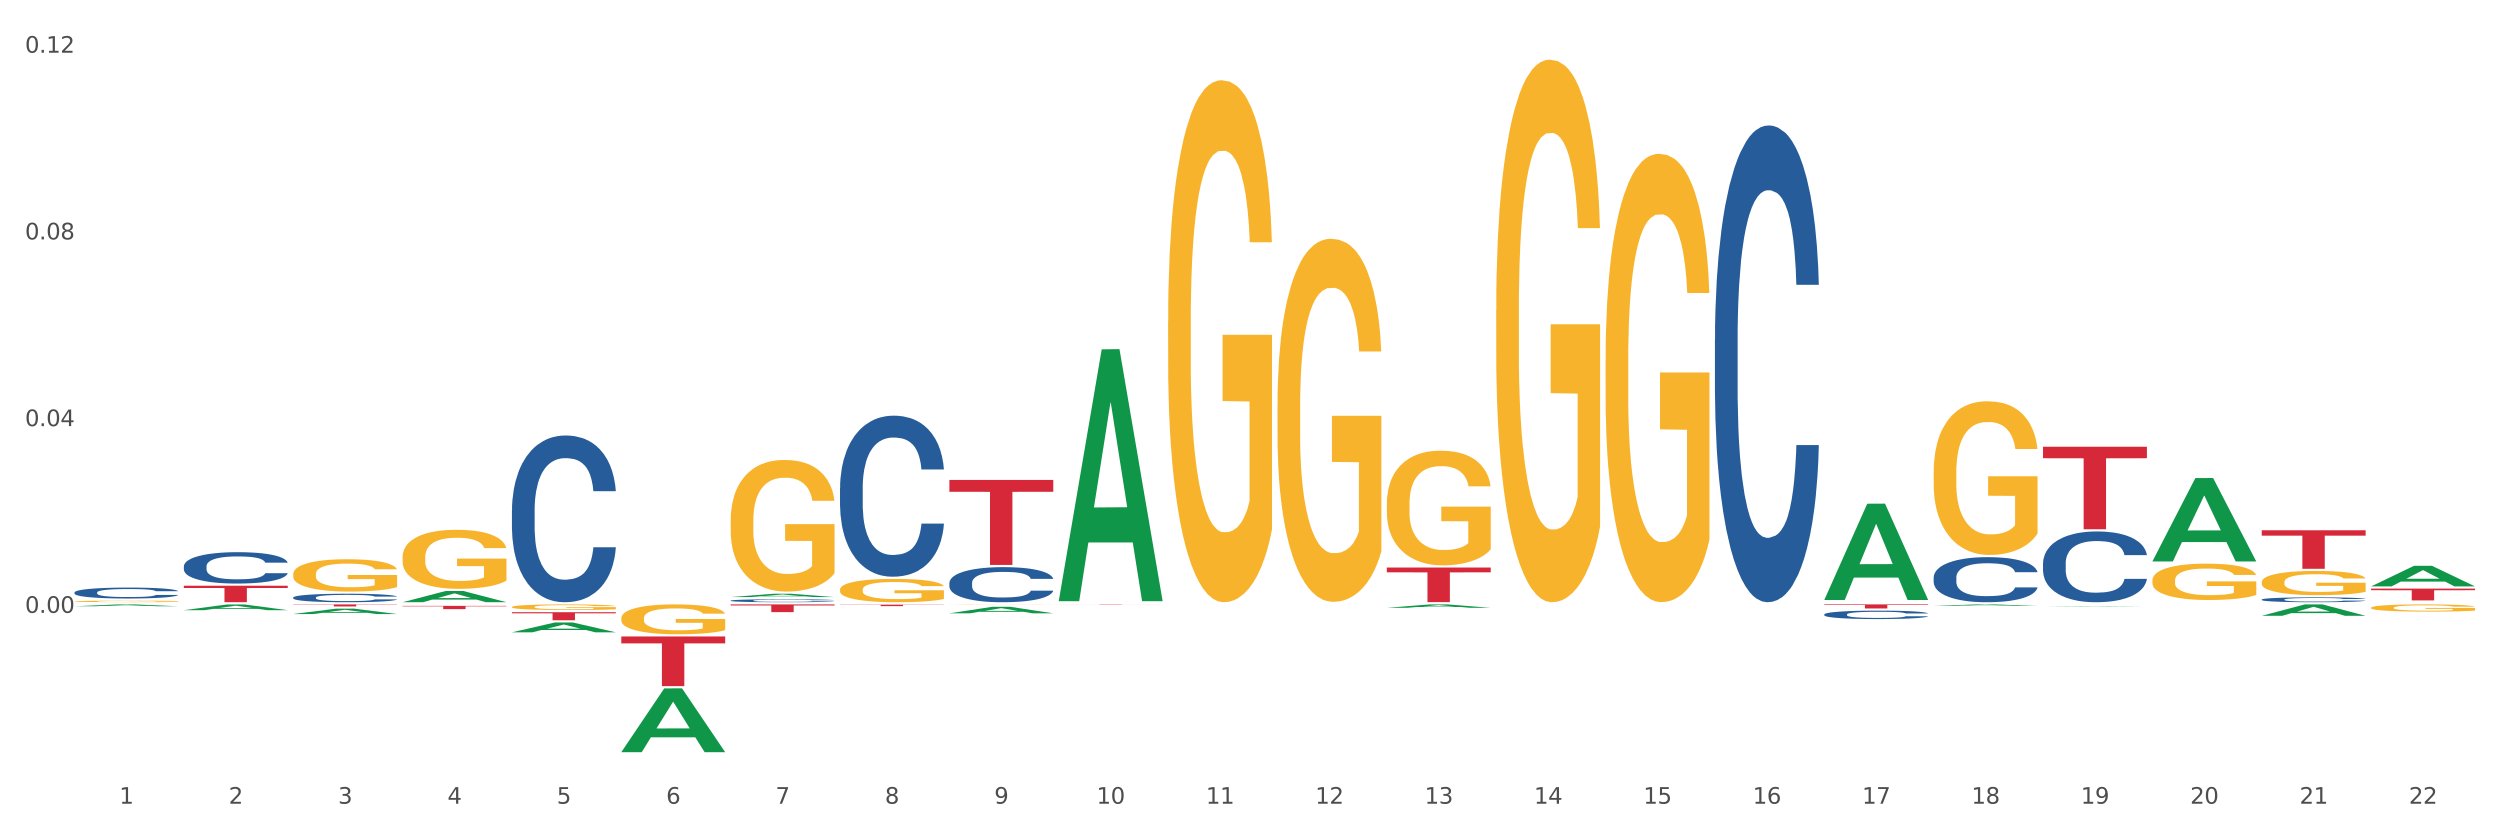 <?xml version="1.0" encoding="utf-8" standalone="no"?>
<!DOCTYPE svg PUBLIC "-//W3C//DTD SVG 1.1//EN"
  "http://www.w3.org/Graphics/SVG/1.1/DTD/svg11.dtd">
<svg xmlns:xlink="http://www.w3.org/1999/xlink" width="1080pt" height="360pt" viewBox="0 0 1080 360" xmlns="http://www.w3.org/2000/svg" version="1.1">
 <rect x="0" y="0" width="1080" height="360" fill="#333333" stroke="none"/>
 <defs>
  <style type="text/css">*{stroke-linejoin: round; stroke-linecap: butt}</style>
 </defs>
 <g id="figure_1">
  <g id="patch_1">
   <path d="M 0 360 
L 1080 360 
L 1080 0 
L 0 0 
z
" style="fill: #ffffff; stroke: #ffffff; stroke-linejoin: miter"/>
  </g>
  <g id="axes_1">
   <g id="matplotlib.axis_1">
    <g id="xtick_1">
     <g id="text_1">
      <!-- 1 -->
      <g style="fill: #4d4d4d" transform="translate(51.562 347.204) scale(0.096 -0.096)">
       <defs>
        <path id="DejaVuSans-31" d="M 794 531 
L 1825 531 
L 1825 4091 
L 703 3866 
L 703 4441 
L 1819 4666 
L 2450 4666 
L 2450 531 
L 3481 531 
L 3481 0 
L 794 0 
L 794 531 
z
" transform="scale(0.016)"/>
       </defs>
       <use xlink:href="#DejaVuSans-31"/>
      </g>
     </g>
    </g>
    <g id="xtick_2">
     <g id="text_2">
      <!-- 2 -->
      <g style="fill: #4d4d4d" transform="translate(98.807 347.204) scale(0.096 -0.096)">
       <defs>
        <path id="DejaVuSans-32" d="M 1228 531 
L 3431 531 
L 3431 0 
L 469 0 
L 469 531 
Q 828 903 1448 1529 
Q 2069 2156 2228 2338 
Q 2531 2678 2651 2914 
Q 2772 3150 2772 3378 
Q 2772 3750 2511 3984 
Q 2250 4219 1831 4219 
Q 1534 4219 1204 4116 
Q 875 4013 500 3803 
L 500 4441 
Q 881 4594 1212 4672 
Q 1544 4750 1819 4750 
Q 2544 4750 2975 4387 
Q 3406 4025 3406 3419 
Q 3406 3131 3298 2873 
Q 3191 2616 2906 2266 
Q 2828 2175 2409 1742 
Q 1991 1309 1228 531 
z
" transform="scale(0.016)"/>
       </defs>
       <use xlink:href="#DejaVuSans-32"/>
      </g>
     </g>
    </g>
    <g id="xtick_3">
     <g id="text_3">
      <!-- 3 -->
      <g style="fill: #4d4d4d" transform="translate(146.052 347.204) scale(0.096 -0.096)">
       <defs>
        <path id="DejaVuSans-33" d="M 2597 2516 
Q 3050 2419 3304 2112 
Q 3559 1806 3559 1356 
Q 3559 666 3084 287 
Q 2609 -91 1734 -91 
Q 1441 -91 1130 -33 
Q 819 25 488 141 
L 488 750 
Q 750 597 1062 519 
Q 1375 441 1716 441 
Q 2309 441 2620 675 
Q 2931 909 2931 1356 
Q 2931 1769 2642 2001 
Q 2353 2234 1838 2234 
L 1294 2234 
L 1294 2753 
L 1863 2753 
Q 2328 2753 2575 2939 
Q 2822 3125 2822 3475 
Q 2822 3834 2567 4026 
Q 2313 4219 1838 4219 
Q 1578 4219 1281 4162 
Q 984 4106 628 3988 
L 628 4550 
Q 988 4650 1302 4700 
Q 1616 4750 1894 4750 
Q 2613 4750 3031 4423 
Q 3450 4097 3450 3541 
Q 3450 3153 3228 2886 
Q 3006 2619 2597 2516 
z
" transform="scale(0.016)"/>
       </defs>
       <use xlink:href="#DejaVuSans-33"/>
      </g>
     </g>
    </g>
    <g id="xtick_4">
     <g id="text_4">
      <!-- 4 -->
      <g style="fill: #4d4d4d" transform="translate(193.297 347.204) scale(0.096 -0.096)">
       <defs>
        <path id="DejaVuSans-34" d="M 2419 4116 
L 825 1625 
L 2419 1625 
L 2419 4116 
z
M 2253 4666 
L 3047 4666 
L 3047 1625 
L 3713 1625 
L 3713 1100 
L 3047 1100 
L 3047 0 
L 2419 0 
L 2419 1100 
L 313 1100 
L 313 1709 
L 2253 4666 
z
" transform="scale(0.016)"/>
       </defs>
       <use xlink:href="#DejaVuSans-34"/>
      </g>
     </g>
    </g>
    <g id="xtick_5">
     <g id="text_5">
      <!-- 5 -->
      <g style="fill: #4d4d4d" transform="translate(240.542 347.204) scale(0.096 -0.096)">
       <defs>
        <path id="DejaVuSans-35" d="M 691 4666 
L 3169 4666 
L 3169 4134 
L 1269 4134 
L 1269 2991 
Q 1406 3038 1543 3061 
Q 1681 3084 1819 3084 
Q 2600 3084 3056 2656 
Q 3513 2228 3513 1497 
Q 3513 744 3044 326 
Q 2575 -91 1722 -91 
Q 1428 -91 1123 -41 
Q 819 9 494 109 
L 494 744 
Q 775 591 1075 516 
Q 1375 441 1709 441 
Q 2250 441 2565 725 
Q 2881 1009 2881 1497 
Q 2881 1984 2565 2268 
Q 2250 2553 1709 2553 
Q 1456 2553 1204 2497 
Q 953 2441 691 2322 
L 691 4666 
z
" transform="scale(0.016)"/>
       </defs>
       <use xlink:href="#DejaVuSans-35"/>
      </g>
     </g>
    </g>
    <g id="xtick_6">
     <g id="text_6">
      <!-- 6 -->
      <g style="fill: #4d4d4d" transform="translate(287.787 347.204) scale(0.096 -0.096)">
       <defs>
        <path id="DejaVuSans-36" d="M 2113 2584 
Q 1688 2584 1439 2293 
Q 1191 2003 1191 1497 
Q 1191 994 1439 701 
Q 1688 409 2113 409 
Q 2538 409 2786 701 
Q 3034 994 3034 1497 
Q 3034 2003 2786 2293 
Q 2538 2584 2113 2584 
z
M 3366 4563 
L 3366 3988 
Q 3128 4100 2886 4159 
Q 2644 4219 2406 4219 
Q 1781 4219 1451 3797 
Q 1122 3375 1075 2522 
Q 1259 2794 1537 2939 
Q 1816 3084 2150 3084 
Q 2853 3084 3261 2657 
Q 3669 2231 3669 1497 
Q 3669 778 3244 343 
Q 2819 -91 2113 -91 
Q 1303 -91 875 529 
Q 447 1150 447 2328 
Q 447 3434 972 4092 
Q 1497 4750 2381 4750 
Q 2619 4750 2861 4703 
Q 3103 4656 3366 4563 
z
" transform="scale(0.016)"/>
       </defs>
       <use xlink:href="#DejaVuSans-36"/>
      </g>
     </g>
    </g>
    <g id="xtick_7">
     <g id="text_7">
      <!-- 7 -->
      <g style="fill: #4d4d4d" transform="translate(335.032 347.204) scale(0.096 -0.096)">
       <defs>
        <path id="DejaVuSans-37" d="M 525 4666 
L 3525 4666 
L 3525 4397 
L 1831 0 
L 1172 0 
L 2766 4134 
L 525 4134 
L 525 4666 
z
" transform="scale(0.016)"/>
       </defs>
       <use xlink:href="#DejaVuSans-37"/>
      </g>
     </g>
    </g>
    <g id="xtick_8">
     <g id="text_8">
      <!-- 8 -->
      <g style="fill: #4d4d4d" transform="translate(382.276 347.204) scale(0.096 -0.096)">
       <defs>
        <path id="DejaVuSans-38" d="M 2034 2216 
Q 1584 2216 1326 1975 
Q 1069 1734 1069 1313 
Q 1069 891 1326 650 
Q 1584 409 2034 409 
Q 2484 409 2743 651 
Q 3003 894 3003 1313 
Q 3003 1734 2745 1975 
Q 2488 2216 2034 2216 
z
M 1403 2484 
Q 997 2584 770 2862 
Q 544 3141 544 3541 
Q 544 4100 942 4425 
Q 1341 4750 2034 4750 
Q 2731 4750 3128 4425 
Q 3525 4100 3525 3541 
Q 3525 3141 3298 2862 
Q 3072 2584 2669 2484 
Q 3125 2378 3379 2068 
Q 3634 1759 3634 1313 
Q 3634 634 3220 271 
Q 2806 -91 2034 -91 
Q 1263 -91 848 271 
Q 434 634 434 1313 
Q 434 1759 690 2068 
Q 947 2378 1403 2484 
z
M 1172 3481 
Q 1172 3119 1398 2916 
Q 1625 2713 2034 2713 
Q 2441 2713 2670 2916 
Q 2900 3119 2900 3481 
Q 2900 3844 2670 4047 
Q 2441 4250 2034 4250 
Q 1625 4250 1398 4047 
Q 1172 3844 1172 3481 
z
" transform="scale(0.016)"/>
       </defs>
       <use xlink:href="#DejaVuSans-38"/>
      </g>
     </g>
    </g>
    <g id="xtick_9">
     <g id="text_9">
      <!-- 9 -->
      <g style="fill: #4d4d4d" transform="translate(429.521 347.204) scale(0.096 -0.096)">
       <defs>
        <path id="DejaVuSans-39" d="M 703 97 
L 703 672 
Q 941 559 1184 500 
Q 1428 441 1663 441 
Q 2288 441 2617 861 
Q 2947 1281 2994 2138 
Q 2813 1869 2534 1725 
Q 2256 1581 1919 1581 
Q 1219 1581 811 2004 
Q 403 2428 403 3163 
Q 403 3881 828 4315 
Q 1253 4750 1959 4750 
Q 2769 4750 3195 4129 
Q 3622 3509 3622 2328 
Q 3622 1225 3098 567 
Q 2575 -91 1691 -91 
Q 1453 -91 1209 -44 
Q 966 3 703 97 
z
M 1959 2075 
Q 2384 2075 2632 2365 
Q 2881 2656 2881 3163 
Q 2881 3666 2632 3958 
Q 2384 4250 1959 4250 
Q 1534 4250 1286 3958 
Q 1038 3666 1038 3163 
Q 1038 2656 1286 2365 
Q 1534 2075 1959 2075 
z
" transform="scale(0.016)"/>
       </defs>
       <use xlink:href="#DejaVuSans-39"/>
      </g>
     </g>
    </g>
    <g id="xtick_10">
     <g id="text_10">
      <!-- 10 -->
      <g style="fill: #4d4d4d" transform="translate(473.712 347.204) scale(0.096 -0.096)">
       <defs>
        <path id="DejaVuSans-30" d="M 2034 4250 
Q 1547 4250 1301 3770 
Q 1056 3291 1056 2328 
Q 1056 1369 1301 889 
Q 1547 409 2034 409 
Q 2525 409 2770 889 
Q 3016 1369 3016 2328 
Q 3016 3291 2770 3770 
Q 2525 4250 2034 4250 
z
M 2034 4750 
Q 2819 4750 3233 4129 
Q 3647 3509 3647 2328 
Q 3647 1150 3233 529 
Q 2819 -91 2034 -91 
Q 1250 -91 836 529 
Q 422 1150 422 2328 
Q 422 3509 836 4129 
Q 1250 4750 2034 4750 
z
" transform="scale(0.016)"/>
       </defs>
       <use xlink:href="#DejaVuSans-31"/>
       <use xlink:href="#DejaVuSans-30" transform="translate(63.623 0)"/>
      </g>
     </g>
    </g>
    <g id="xtick_11">
     <g id="text_11">
      <!-- 11 -->
      <g style="fill: #4d4d4d" transform="translate(520.957 347.204) scale(0.096 -0.096)">
       <use xlink:href="#DejaVuSans-31"/>
       <use xlink:href="#DejaVuSans-31" transform="translate(63.623 0)"/>
      </g>
     </g>
    </g>
    <g id="xtick_12">
     <g id="text_12">
      <!-- 12 -->
      <g style="fill: #4d4d4d" transform="translate(568.202 347.204) scale(0.096 -0.096)">
       <use xlink:href="#DejaVuSans-31"/>
       <use xlink:href="#DejaVuSans-32" transform="translate(63.623 0)"/>
      </g>
     </g>
    </g>
    <g id="xtick_13">
     <g id="text_13">
      <!-- 13 -->
      <g style="fill: #4d4d4d" transform="translate(615.447 347.204) scale(0.096 -0.096)">
       <use xlink:href="#DejaVuSans-31"/>
       <use xlink:href="#DejaVuSans-33" transform="translate(63.623 0)"/>
      </g>
     </g>
    </g>
    <g id="xtick_14">
     <g id="text_14">
      <!-- 14 -->
      <g style="fill: #4d4d4d" transform="translate(662.692 347.204) scale(0.096 -0.096)">
       <use xlink:href="#DejaVuSans-31"/>
       <use xlink:href="#DejaVuSans-34" transform="translate(63.623 0)"/>
      </g>
     </g>
    </g>
    <g id="xtick_15">
     <g id="text_15">
      <!-- 15 -->
      <g style="fill: #4d4d4d" transform="translate(709.937 347.204) scale(0.096 -0.096)">
       <use xlink:href="#DejaVuSans-31"/>
       <use xlink:href="#DejaVuSans-35" transform="translate(63.623 0)"/>
      </g>
     </g>
    </g>
    <g id="xtick_16">
     <g id="text_16">
      <!-- 16 -->
      <g style="fill: #4d4d4d" transform="translate(757.181 347.204) scale(0.096 -0.096)">
       <use xlink:href="#DejaVuSans-31"/>
       <use xlink:href="#DejaVuSans-36" transform="translate(63.623 0)"/>
      </g>
     </g>
    </g>
    <g id="xtick_17">
     <g id="text_17">
      <!-- 17 -->
      <g style="fill: #4d4d4d" transform="translate(804.426 347.204) scale(0.096 -0.096)">
       <use xlink:href="#DejaVuSans-31"/>
       <use xlink:href="#DejaVuSans-37" transform="translate(63.623 0)"/>
      </g>
     </g>
    </g>
    <g id="xtick_18">
     <g id="text_18">
      <!-- 18 -->
      <g style="fill: #4d4d4d" transform="translate(851.671 347.204) scale(0.096 -0.096)">
       <use xlink:href="#DejaVuSans-31"/>
       <use xlink:href="#DejaVuSans-38" transform="translate(63.623 0)"/>
      </g>
     </g>
    </g>
    <g id="xtick_19">
     <g id="text_19">
      <!-- 19 -->
      <g style="fill: #4d4d4d" transform="translate(898.916 347.204) scale(0.096 -0.096)">
       <use xlink:href="#DejaVuSans-31"/>
       <use xlink:href="#DejaVuSans-39" transform="translate(63.623 0)"/>
      </g>
     </g>
    </g>
    <g id="xtick_20">
     <g id="text_20">
      <!-- 20 -->
      <g style="fill: #4d4d4d" transform="translate(946.161 347.204) scale(0.096 -0.096)">
       <use xlink:href="#DejaVuSans-32"/>
       <use xlink:href="#DejaVuSans-30" transform="translate(63.623 0)"/>
      </g>
     </g>
    </g>
    <g id="xtick_21">
     <g id="text_21">
      <!-- 21 -->
      <g style="fill: #4d4d4d" transform="translate(993.406 347.204) scale(0.096 -0.096)">
       <use xlink:href="#DejaVuSans-32"/>
       <use xlink:href="#DejaVuSans-31" transform="translate(63.623 0)"/>
      </g>
     </g>
    </g>
    <g id="xtick_22">
     <g id="text_22">
      <!-- 22 -->
      <g style="fill: #4d4d4d" transform="translate(1040.651 347.204) scale(0.096 -0.096)">
       <use xlink:href="#DejaVuSans-32"/>
       <use xlink:href="#DejaVuSans-32" transform="translate(63.623 0)"/>
      </g>
     </g>
    </g>
    <g id="xtick_23"/>
    <g id="xtick_24"/>
    <g id="xtick_25"/>
    <g id="xtick_26"/>
    <g id="xtick_27"/>
    <g id="xtick_28"/>
    <g id="xtick_29"/>
    <g id="xtick_30"/>
    <g id="xtick_31"/>
    <g id="xtick_32"/>
    <g id="xtick_33"/>
    <g id="xtick_34"/>
    <g id="xtick_35"/>
    <g id="xtick_36"/>
    <g id="xtick_37"/>
    <g id="xtick_38"/>
    <g id="xtick_39"/>
    <g id="xtick_40"/>
    <g id="xtick_41"/>
    <g id="xtick_42"/>
    <g id="xtick_43"/>
   </g>
   <g id="matplotlib.axis_2">
    <g id="ytick_1">
     <g id="text_23">
      <!-- 0.00 -->
      <g style="fill: #4d4d4d" transform="translate(10.8 264.751) scale(0.096 -0.096)">
       <defs>
        <path id="DejaVuSans-2e" d="M 684 794 
L 1344 794 
L 1344 0 
L 684 0 
L 684 794 
z
" transform="scale(0.016)"/>
       </defs>
       <use xlink:href="#DejaVuSans-30"/>
       <use xlink:href="#DejaVuSans-2e" transform="translate(63.623 0)"/>
       <use xlink:href="#DejaVuSans-30" transform="translate(95.41 0)"/>
       <use xlink:href="#DejaVuSans-30" transform="translate(159.033 0)"/>
      </g>
     </g>
    </g>
    <g id="ytick_2">
     <g id="text_24">
      <!-- 0.04 -->
      <g style="fill: #4d4d4d" transform="translate(10.8 184.091) scale(0.096 -0.096)">
       <use xlink:href="#DejaVuSans-30"/>
       <use xlink:href="#DejaVuSans-2e" transform="translate(63.623 0)"/>
       <use xlink:href="#DejaVuSans-30" transform="translate(95.41 0)"/>
       <use xlink:href="#DejaVuSans-34" transform="translate(159.033 0)"/>
      </g>
     </g>
    </g>
    <g id="ytick_3">
     <g id="text_25">
      <!-- 0.08 -->
      <g style="fill: #4d4d4d" transform="translate(10.8 103.431) scale(0.096 -0.096)">
       <use xlink:href="#DejaVuSans-30"/>
       <use xlink:href="#DejaVuSans-2e" transform="translate(63.623 0)"/>
       <use xlink:href="#DejaVuSans-30" transform="translate(95.41 0)"/>
       <use xlink:href="#DejaVuSans-38" transform="translate(159.033 0)"/>
      </g>
     </g>
    </g>
    <g id="ytick_4">
     <g id="text_26">
      <!-- 0.12 -->
      <g style="fill: #4d4d4d" transform="translate(10.8 22.772) scale(0.096 -0.096)">
       <use xlink:href="#DejaVuSans-30"/>
       <use xlink:href="#DejaVuSans-2e" transform="translate(63.623 0)"/>
       <use xlink:href="#DejaVuSans-31" transform="translate(95.41 0)"/>
       <use xlink:href="#DejaVuSans-32" transform="translate(159.033 0)"/>
      </g>
     </g>
    </g>
    <g id="ytick_5"/>
    <g id="ytick_6"/>
    <g id="ytick_7"/>
    <g id="ytick_8"/>
   </g>
   <g id="PolyCollection_1">
    <path d="M 32.175 261.91 
L 32.221 261.909 
L 50.73 261.105 
L 58.411 261.104 
L 77.058 261.911 
L 68.174 261.911 
L 64.148 261.723 
L 45.038 261.723 
L 44.899 261.726 
L 41.013 261.911 
L 32.175 261.911 
L 32.175 261.91 
L 47.444 261.611 
L 61.742 261.61 
L 54.663 261.276 
L 54.57 261.274 
L 54.478 261.277 
L 47.398 261.61 
L 47.444 261.611 
L 32.175 261.91 
z
" clip-path="url(#p4cbeecd809)" style="fill: #109648"/>
    <path d="M 929.828 242.494 
L 929.874 242.461 
L 948.382 206.533 
L 956.063 206.499 
L 974.71 242.562 
L 965.826 242.562 
L 961.801 234.164 
L 942.691 234.164 
L 942.552 234.3 
L 938.665 242.562 
L 929.828 242.562 
L 929.828 242.494 
L 945.097 229.153 
L 959.395 229.119 
L 952.315 214.186 
L 952.223 214.118 
L 952.13 214.22 
L 945.051 229.119 
L 945.097 229.153 
L 929.828 242.494 
z
" clip-path="url(#p4cbeecd809)" style="fill: #109648"/>
    <path d="M 977.072 266.024 
L 977.119 266.019 
L 995.627 261.108 
L 1003.308 261.104 
L 1021.955 266.033 
L 1013.071 266.033 
L 1009.046 264.885 
L 989.936 264.885 
L 989.797 264.904 
L 985.91 266.033 
L 977.072 266.033 
L 977.072 266.024 
L 992.342 264.2 
L 1006.64 264.195 
L 999.56 262.154 
L 999.468 262.145 
L 999.375 262.159 
L 992.296 264.195 
L 992.342 264.2 
L 977.072 266.024 
z
" clip-path="url(#p4cbeecd809)" style="fill: #109648"/>
    <path d="M 1024.317 253.315 
L 1024.364 253.306 
L 1042.872 244.419 
L 1050.553 244.411 
L 1069.2 253.331 
L 1060.316 253.331 
L 1056.29 251.254 
L 1037.181 251.254 
L 1037.042 251.288 
L 1033.155 253.331 
L 1024.317 253.331 
L 1024.317 253.315 
L 1039.587 250.015 
L 1053.884 250.006 
L 1046.805 246.312 
L 1046.712 246.296 
L 1046.62 246.321 
L 1039.54 250.006 
L 1039.587 250.015 
L 1024.317 253.315 
z
" clip-path="url(#p4cbeecd809)" style="fill: #109648"/>
    <path d="M 410.134 251.815 
L 410.187 251.801 
L 410.187 251.414 
L 410.346 250.887 
L 410.93 249.918 
L 411.673 249.185 
L 412.946 248.326 
L 413.635 247.967 
L 414.537 247.565 
L 416.394 246.914 
L 418.516 246.361 
L 420.002 246.056 
L 421.116 245.862 
L 423.609 245.516 
L 425.042 245.364 
L 426.527 245.239 
L 427.801 245.156 
L 429.923 245.06 
L 431.62 245.018 
L 433.583 245.004 
L 435.228 245.018 
L 437.403 245.073 
L 440.586 245.239 
L 441.806 245.336 
L 443.451 245.502 
L 445.149 245.724 
L 446.528 245.945 
L 448.12 246.264 
L 449.764 246.679 
L 451.356 247.205 
L 452.47 247.69 
L 453.372 248.202 
L 454.168 248.825 
L 454.751 249.503 
L 455.017 250.071 
L 445.308 250.071 
L 445.043 249.559 
L 444.512 249.005 
L 443.982 248.631 
L 443.398 248.326 
L 442.496 247.98 
L 441.7 247.759 
L 440.374 247.496 
L 439.154 247.33 
L 438.146 247.233 
L 436.926 247.15 
L 434.326 247.067 
L 432.469 247.067 
L 431.302 247.094 
L 429.87 247.164 
L 428.649 247.261 
L 427.217 247.427 
L 426.103 247.607 
L 424.989 247.842 
L 424.352 248.008 
L 423.397 248.313 
L 422.761 248.562 
L 421.912 248.991 
L 421.434 249.296 
L 420.585 250.085 
L 420.214 250.666 
L 420.055 251.067 
L 419.949 251.51 
L 419.949 253.67 
L 420.267 254.639 
L 420.532 255.054 
L 420.957 255.525 
L 421.753 256.134 
L 422.92 256.729 
L 424.14 257.158 
L 425.148 257.421 
L 426.103 257.615 
L 427.058 257.768 
L 428.225 257.906 
L 429.18 257.989 
L 430.612 258.072 
L 432.31 258.114 
L 433.636 258.114 
L 436.342 258.044 
L 437.562 257.975 
L 438.729 257.878 
L 440.003 257.726 
L 441.011 257.56 
L 441.594 257.435 
L 442.549 257.172 
L 443.292 256.895 
L 443.929 256.577 
L 444.353 256.3 
L 444.83 255.885 
L 445.202 255.414 
L 445.308 255.165 
L 455.017 255.165 
L 454.804 255.663 
L 454.433 256.148 
L 453.69 256.798 
L 453.107 257.172 
L 452.205 257.629 
L 451.25 258.017 
L 449.924 258.446 
L 448.703 258.764 
L 447.43 259.041 
L 446.051 259.29 
L 443.557 259.636 
L 442.655 259.733 
L 440.745 259.899 
L 439.26 259.996 
L 437.085 260.093 
L 434.857 260.149 
L 432.522 260.162 
L 430.453 260.135 
L 428.172 260.052 
L 426.74 259.969 
L 425.148 259.844 
L 423.291 259.65 
L 421.54 259.415 
L 419.896 259.138 
L 418.357 258.82 
L 416.925 258.46 
L 415.068 257.864 
L 413.689 257.283 
L 412.681 256.743 
L 411.991 256.286 
L 411.301 255.705 
L 410.93 255.303 
L 410.346 254.334 
L 410.134 253.435 
L 410.134 251.815 
z
" clip-path="url(#p4cbeecd809)" style="fill: #255c99"/>
    <path d="M 362.889 210.827 
L 362.942 210.764 
L 362.942 208.985 
L 363.101 206.57 
L 363.685 202.122 
L 364.428 198.755 
L 365.701 194.815 
L 366.391 193.163 
L 367.293 191.32 
L 369.149 188.334 
L 371.271 185.792 
L 372.757 184.394 
L 373.871 183.505 
L 376.365 181.916 
L 377.797 181.217 
L 379.282 180.646 
L 380.556 180.264 
L 382.678 179.82 
L 384.375 179.629 
L 386.338 179.565 
L 387.983 179.629 
L 390.158 179.883 
L 393.341 180.646 
L 394.562 181.09 
L 396.206 181.853 
L 397.904 182.869 
L 399.283 183.886 
L 400.875 185.348 
L 402.52 187.254 
L 404.111 189.668 
L 405.225 191.892 
L 406.127 194.243 
L 406.923 197.103 
L 407.506 200.216 
L 407.772 202.821 
L 398.063 202.821 
L 397.798 200.47 
L 397.267 197.929 
L 396.737 196.213 
L 396.153 194.815 
L 395.251 193.227 
L 394.456 192.21 
L 393.129 191.003 
L 391.909 190.24 
L 390.901 189.795 
L 389.681 189.414 
L 387.081 189.033 
L 385.224 189.033 
L 384.057 189.16 
L 382.625 189.478 
L 381.405 189.923 
L 379.972 190.685 
L 378.858 191.511 
L 377.744 192.591 
L 377.107 193.354 
L 376.152 194.752 
L 375.516 195.895 
L 374.667 197.865 
L 374.189 199.263 
L 373.341 202.885 
L 372.969 205.554 
L 372.81 207.396 
L 372.704 209.43 
L 372.704 219.342 
L 373.022 223.79 
L 373.287 225.696 
L 373.712 227.856 
L 374.508 230.652 
L 375.675 233.384 
L 376.895 235.354 
L 377.903 236.561 
L 378.858 237.451 
L 379.813 238.15 
L 380.98 238.785 
L 381.935 239.167 
L 383.367 239.548 
L 385.065 239.739 
L 386.391 239.739 
L 389.097 239.421 
L 390.317 239.103 
L 391.485 238.658 
L 392.758 237.959 
L 393.766 237.197 
L 394.349 236.625 
L 395.304 235.418 
L 396.047 234.147 
L 396.684 232.685 
L 397.108 231.415 
L 397.586 229.508 
L 397.957 227.348 
L 398.063 226.204 
L 407.772 226.204 
L 407.56 228.492 
L 407.188 230.716 
L 406.445 233.702 
L 405.862 235.418 
L 404.96 237.515 
L 404.005 239.294 
L 402.679 241.264 
L 401.458 242.725 
L 400.185 243.996 
L 398.806 245.139 
L 396.312 246.728 
L 395.41 247.173 
L 393.501 247.935 
L 392.015 248.38 
L 389.84 248.825 
L 387.612 249.079 
L 385.277 249.143 
L 383.208 249.015 
L 380.927 248.634 
L 379.495 248.253 
L 377.903 247.681 
L 376.046 246.792 
L 374.295 245.711 
L 372.651 244.441 
L 371.112 242.979 
L 369.68 241.327 
L 367.823 238.595 
L 366.444 235.926 
L 365.436 233.448 
L 364.746 231.351 
L 364.056 228.682 
L 363.685 226.84 
L 363.101 222.392 
L 362.889 218.262 
L 362.889 210.827 
z
" clip-path="url(#p4cbeecd809)" style="fill: #255c99"/>
    <path d="M 315.644 259.457 
L 315.697 259.456 
L 315.697 259.423 
L 315.856 259.379 
L 316.44 259.297 
L 317.183 259.235 
L 318.456 259.163 
L 319.146 259.132 
L 320.048 259.098 
L 321.904 259.043 
L 324.027 258.997 
L 325.512 258.971 
L 326.626 258.955 
L 329.12 258.925 
L 330.552 258.912 
L 332.038 258.902 
L 333.311 258.895 
L 335.433 258.887 
L 337.131 258.883 
L 339.094 258.882 
L 340.738 258.883 
L 342.913 258.888 
L 346.097 258.902 
L 347.317 258.91 
L 348.961 258.924 
L 350.659 258.943 
L 352.038 258.962 
L 353.63 258.988 
L 355.275 259.024 
L 356.866 259.068 
L 357.98 259.109 
L 358.882 259.152 
L 359.678 259.205 
L 360.262 259.262 
L 360.527 259.31 
L 350.818 259.31 
L 350.553 259.267 
L 350.022 259.22 
L 349.492 259.188 
L 348.908 259.163 
L 348.006 259.133 
L 347.211 259.115 
L 345.884 259.093 
L 344.664 259.079 
L 343.656 259.07 
L 342.436 259.063 
L 339.836 259.056 
L 337.979 259.056 
L 336.812 259.059 
L 335.38 259.064 
L 334.16 259.073 
L 332.727 259.087 
L 331.613 259.102 
L 330.499 259.122 
L 329.862 259.136 
L 328.907 259.162 
L 328.271 259.183 
L 327.422 259.219 
L 326.944 259.245 
L 326.096 259.311 
L 325.724 259.36 
L 325.565 259.394 
L 325.459 259.432 
L 325.459 259.614 
L 325.777 259.696 
L 326.043 259.731 
L 326.467 259.771 
L 327.263 259.822 
L 328.43 259.872 
L 329.65 259.909 
L 330.658 259.931 
L 331.613 259.947 
L 332.568 259.96 
L 333.735 259.972 
L 334.69 259.979 
L 336.123 259.986 
L 337.82 259.989 
L 339.147 259.989 
L 341.852 259.983 
L 343.073 259.978 
L 344.24 259.969 
L 345.513 259.957 
L 346.521 259.943 
L 347.105 259.932 
L 348.059 259.91 
L 348.802 259.886 
L 349.439 259.86 
L 349.863 259.836 
L 350.341 259.801 
L 350.712 259.761 
L 350.818 259.74 
L 360.527 259.74 
L 360.315 259.782 
L 359.943 259.823 
L 359.201 259.878 
L 358.617 259.91 
L 357.715 259.948 
L 356.76 259.981 
L 355.434 260.017 
L 354.214 260.044 
L 352.94 260.068 
L 351.561 260.089 
L 349.067 260.118 
L 348.166 260.126 
L 346.256 260.14 
L 344.77 260.148 
L 342.595 260.157 
L 340.367 260.161 
L 338.033 260.162 
L 335.963 260.16 
L 333.682 260.153 
L 332.25 260.146 
L 330.658 260.135 
L 328.801 260.119 
L 327.051 260.099 
L 325.406 260.076 
L 323.867 260.049 
L 322.435 260.019 
L 320.578 259.968 
L 319.199 259.919 
L 318.191 259.874 
L 317.501 259.835 
L 316.811 259.786 
L 316.44 259.752 
L 315.856 259.67 
L 315.644 259.594 
L 315.644 259.457 
z
" clip-path="url(#p4cbeecd809)" style="fill: #255c99"/>
    <path d="M 221.154 220.497 
L 221.208 220.432 
L 221.208 218.59 
L 221.367 216.09 
L 221.95 211.486 
L 222.693 207.999 
L 223.966 203.921 
L 224.656 202.211 
L 225.558 200.303 
L 227.415 197.211 
L 229.537 194.58 
L 231.022 193.133 
L 232.136 192.212 
L 234.63 190.568 
L 236.062 189.844 
L 237.548 189.252 
L 238.821 188.858 
L 240.943 188.397 
L 242.641 188.2 
L 244.604 188.134 
L 246.248 188.2 
L 248.424 188.463 
L 251.607 189.252 
L 252.827 189.713 
L 254.472 190.502 
L 256.169 191.554 
L 257.549 192.607 
L 259.14 194.12 
L 260.785 196.093 
L 262.376 198.593 
L 263.491 200.895 
L 264.392 203.329 
L 265.188 206.289 
L 265.772 209.512 
L 266.037 212.209 
L 256.328 212.209 
L 256.063 209.775 
L 255.533 207.144 
L 255.002 205.368 
L 254.419 203.921 
L 253.517 202.277 
L 252.721 201.224 
L 251.395 199.974 
L 250.174 199.185 
L 249.166 198.724 
L 247.946 198.33 
L 245.347 197.935 
L 243.49 197.935 
L 242.323 198.067 
L 240.89 198.396 
L 239.67 198.856 
L 238.237 199.645 
L 237.123 200.5 
L 236.009 201.619 
L 235.373 202.408 
L 234.418 203.855 
L 233.781 205.039 
L 232.932 207.078 
L 232.455 208.526 
L 231.606 212.275 
L 231.235 215.038 
L 231.075 216.945 
L 230.969 219.05 
L 230.969 229.312 
L 231.288 233.916 
L 231.553 235.89 
L 231.977 238.126 
L 232.773 241.021 
L 233.94 243.849 
L 235.16 245.888 
L 236.168 247.138 
L 237.123 248.059 
L 238.078 248.783 
L 239.245 249.44 
L 240.2 249.835 
L 241.633 250.23 
L 243.331 250.427 
L 244.657 250.427 
L 247.363 250.098 
L 248.583 249.769 
L 249.75 249.309 
L 251.023 248.585 
L 252.031 247.796 
L 252.615 247.204 
L 253.57 245.954 
L 254.312 244.638 
L 254.949 243.126 
L 255.374 241.81 
L 255.851 239.837 
L 256.222 237.6 
L 256.328 236.416 
L 266.037 236.416 
L 265.825 238.784 
L 265.454 241.086 
L 264.711 244.178 
L 264.127 245.954 
L 263.225 248.125 
L 262.27 249.967 
L 260.944 252.006 
L 259.724 253.519 
L 258.451 254.834 
L 257.071 256.018 
L 254.578 257.663 
L 253.676 258.123 
L 251.766 258.913 
L 250.28 259.373 
L 248.105 259.833 
L 245.877 260.097 
L 243.543 260.162 
L 241.474 260.031 
L 239.192 259.636 
L 237.76 259.241 
L 236.168 258.649 
L 234.312 257.729 
L 232.561 256.61 
L 230.916 255.295 
L 229.378 253.782 
L 227.945 252.072 
L 226.088 249.243 
L 224.709 246.48 
L 223.701 243.915 
L 223.011 241.744 
L 222.322 238.981 
L 221.95 237.074 
L 221.367 232.469 
L 221.154 228.194 
L 221.154 220.497 
z
" clip-path="url(#p4cbeecd809)" style="fill: #255c99"/>
    <path d="M 126.665 258.144 
L 126.718 258.14 
L 126.718 258.046 
L 126.877 257.919 
L 127.461 257.685 
L 128.203 257.507 
L 129.477 257.3 
L 130.166 257.213 
L 131.068 257.116 
L 132.925 256.958 
L 135.047 256.824 
L 136.533 256.751 
L 137.647 256.704 
L 140.14 256.62 
L 141.573 256.583 
L 143.058 256.553 
L 144.331 256.533 
L 146.453 256.51 
L 148.151 256.5 
L 150.114 256.496 
L 151.759 256.5 
L 153.934 256.513 
L 157.117 256.553 
L 158.337 256.577 
L 159.982 256.617 
L 161.68 256.67 
L 163.059 256.724 
L 164.651 256.801 
L 166.295 256.901 
L 167.887 257.029 
L 169.001 257.146 
L 169.903 257.27 
L 170.699 257.42 
L 171.282 257.584 
L 171.547 257.722 
L 161.839 257.722 
L 161.573 257.598 
L 161.043 257.464 
L 160.512 257.374 
L 159.929 257.3 
L 159.027 257.216 
L 158.231 257.163 
L 156.905 257.099 
L 155.685 257.059 
L 154.677 257.035 
L 153.456 257.015 
L 150.857 256.995 
L 149 256.995 
L 147.833 257.002 
L 146.4 257.019 
L 145.18 257.042 
L 143.748 257.082 
L 142.634 257.126 
L 141.52 257.183 
L 140.883 257.223 
L 139.928 257.297 
L 139.291 257.357 
L 138.442 257.461 
L 137.965 257.534 
L 137.116 257.725 
L 136.745 257.866 
L 136.586 257.963 
L 136.48 258.07 
L 136.48 258.592 
L 136.798 258.827 
L 137.063 258.927 
L 137.488 259.041 
L 138.283 259.188 
L 139.45 259.332 
L 140.671 259.436 
L 141.679 259.499 
L 142.634 259.546 
L 143.589 259.583 
L 144.756 259.617 
L 145.711 259.637 
L 147.143 259.657 
L 148.841 259.667 
L 150.167 259.667 
L 152.873 259.65 
L 154.093 259.633 
L 155.26 259.61 
L 156.533 259.573 
L 157.541 259.533 
L 158.125 259.503 
L 159.08 259.439 
L 159.823 259.372 
L 160.459 259.295 
L 160.884 259.228 
L 161.361 259.128 
L 161.733 259.014 
L 161.839 258.954 
L 171.547 258.954 
L 171.335 259.074 
L 170.964 259.191 
L 170.221 259.349 
L 169.637 259.439 
L 168.736 259.55 
L 167.781 259.643 
L 166.454 259.747 
L 165.234 259.824 
L 163.961 259.891 
L 162.581 259.951 
L 160.088 260.035 
L 159.186 260.059 
L 157.276 260.099 
L 155.791 260.122 
L 153.616 260.146 
L 151.387 260.159 
L 149.053 260.162 
L 146.984 260.156 
L 144.703 260.136 
L 143.27 260.116 
L 141.679 260.085 
L 139.822 260.039 
L 138.071 259.982 
L 136.426 259.915 
L 134.888 259.838 
L 133.456 259.751 
L 131.599 259.607 
L 130.219 259.466 
L 129.211 259.335 
L 128.522 259.225 
L 127.832 259.084 
L 127.461 258.987 
L 126.877 258.753 
L 126.665 258.535 
L 126.665 258.144 
z
" clip-path="url(#p4cbeecd809)" style="fill: #255c99"/>
    <path d="M 835.338 249.439 
L 835.391 249.422 
L 835.391 248.924 
L 835.55 248.248 
L 836.134 247.003 
L 836.876 246.061 
L 838.15 244.958 
L 838.839 244.496 
L 839.741 243.98 
L 841.598 243.144 
L 843.72 242.433 
L 845.206 242.042 
L 846.32 241.793 
L 848.813 241.348 
L 850.246 241.153 
L 851.731 240.993 
L 853.004 240.886 
L 855.127 240.761 
L 856.824 240.708 
L 858.787 240.69 
L 860.432 240.708 
L 862.607 240.779 
L 865.79 240.993 
L 867.01 241.117 
L 868.655 241.33 
L 870.353 241.615 
L 871.732 241.899 
L 873.324 242.308 
L 874.968 242.842 
L 876.56 243.518 
L 877.674 244.14 
L 878.576 244.798 
L 879.372 245.598 
L 879.955 246.47 
L 880.221 247.199 
L 870.512 247.199 
L 870.247 246.541 
L 869.716 245.829 
L 869.186 245.349 
L 868.602 244.958 
L 867.7 244.514 
L 866.904 244.229 
L 865.578 243.891 
L 864.358 243.678 
L 863.35 243.553 
L 862.13 243.447 
L 859.53 243.34 
L 857.673 243.34 
L 856.506 243.375 
L 855.073 243.464 
L 853.853 243.589 
L 852.421 243.802 
L 851.307 244.033 
L 850.193 244.336 
L 849.556 244.549 
L 848.601 244.94 
L 847.964 245.26 
L 847.116 245.812 
L 846.638 246.203 
L 845.789 247.217 
L 845.418 247.963 
L 845.259 248.479 
L 845.153 249.048 
L 845.153 251.822 
L 845.471 253.067 
L 845.736 253.601 
L 846.161 254.205 
L 846.956 254.988 
L 848.124 255.752 
L 849.344 256.304 
L 850.352 256.641 
L 851.307 256.89 
L 852.262 257.086 
L 853.429 257.264 
L 854.384 257.37 
L 855.816 257.477 
L 857.514 257.531 
L 858.84 257.531 
L 861.546 257.442 
L 862.766 257.353 
L 863.933 257.228 
L 865.207 257.033 
L 866.215 256.819 
L 866.798 256.659 
L 867.753 256.321 
L 868.496 255.966 
L 869.132 255.557 
L 869.557 255.201 
L 870.034 254.668 
L 870.406 254.063 
L 870.512 253.743 
L 880.221 253.743 
L 880.008 254.383 
L 879.637 255.005 
L 878.894 255.841 
L 878.311 256.321 
L 877.409 256.908 
L 876.454 257.406 
L 875.127 257.957 
L 873.907 258.366 
L 872.634 258.722 
L 871.255 259.042 
L 868.761 259.487 
L 867.859 259.611 
L 865.949 259.825 
L 864.464 259.949 
L 862.289 260.073 
L 860.06 260.145 
L 857.726 260.162 
L 855.657 260.127 
L 853.376 260.02 
L 851.943 259.913 
L 850.352 259.753 
L 848.495 259.504 
L 846.744 259.202 
L 845.1 258.846 
L 843.561 258.437 
L 842.129 257.975 
L 840.272 257.21 
L 838.892 256.464 
L 837.884 255.77 
L 837.195 255.183 
L 836.505 254.436 
L 836.134 253.921 
L 835.55 252.676 
L 835.338 251.52 
L 835.338 249.439 
z
" clip-path="url(#p4cbeecd809)" style="fill: #255c99"/>
    <path d="M 977.072 259 
L 977.126 258.998 
L 977.126 258.944 
L 977.285 258.871 
L 977.868 258.736 
L 978.611 258.633 
L 979.884 258.514 
L 980.574 258.464 
L 981.476 258.408 
L 983.333 258.317 
L 985.455 258.24 
L 986.94 258.198 
L 988.054 258.171 
L 990.548 258.123 
L 991.98 258.101 
L 993.466 258.084 
L 994.739 258.072 
L 996.861 258.059 
L 998.559 258.053 
L 1000.522 258.051 
L 1002.166 258.053 
L 1004.342 258.061 
L 1007.525 258.084 
L 1008.745 258.097 
L 1010.39 258.121 
L 1012.087 258.151 
L 1013.467 258.182 
L 1015.058 258.227 
L 1016.703 258.284 
L 1018.294 258.358 
L 1019.409 258.425 
L 1020.31 258.497 
L 1021.106 258.583 
L 1021.69 258.678 
L 1021.955 258.757 
L 1012.246 258.757 
L 1011.981 258.686 
L 1011.451 258.608 
L 1010.92 258.556 
L 1010.337 258.514 
L 1009.435 258.466 
L 1008.639 258.435 
L 1007.313 258.398 
L 1006.092 258.375 
L 1005.084 258.362 
L 1003.864 258.35 
L 1001.265 258.338 
L 999.408 258.338 
L 998.241 258.342 
L 996.808 258.352 
L 995.588 258.365 
L 994.155 258.389 
L 993.041 258.414 
L 991.927 258.446 
L 991.291 258.47 
L 990.336 258.512 
L 989.699 258.547 
L 988.85 258.606 
L 988.373 258.649 
L 987.524 258.759 
L 987.153 258.84 
L 986.993 258.896 
L 986.887 258.957 
L 986.887 259.258 
L 987.206 259.393 
L 987.471 259.451 
L 987.895 259.516 
L 988.691 259.601 
L 989.858 259.684 
L 991.078 259.744 
L 992.086 259.781 
L 993.041 259.808 
L 993.996 259.829 
L 995.163 259.848 
L 996.118 259.86 
L 997.551 259.871 
L 999.249 259.877 
L 1000.575 259.877 
L 1003.281 259.867 
L 1004.501 259.858 
L 1005.668 259.844 
L 1006.941 259.823 
L 1007.949 259.8 
L 1008.533 259.783 
L 1009.488 259.746 
L 1010.23 259.707 
L 1010.867 259.663 
L 1011.292 259.624 
L 1011.769 259.567 
L 1012.14 259.501 
L 1012.246 259.466 
L 1021.955 259.466 
L 1021.743 259.536 
L 1021.372 259.603 
L 1020.629 259.694 
L 1020.045 259.746 
L 1019.143 259.81 
L 1018.188 259.864 
L 1016.862 259.923 
L 1015.642 259.968 
L 1014.369 260.006 
L 1012.989 260.041 
L 1010.496 260.089 
L 1009.594 260.103 
L 1007.684 260.126 
L 1006.198 260.139 
L 1004.023 260.153 
L 1001.795 260.16 
L 999.461 260.162 
L 997.392 260.159 
L 995.11 260.147 
L 993.678 260.135 
L 992.086 260.118 
L 990.23 260.091 
L 988.479 260.058 
L 986.834 260.02 
L 985.296 259.975 
L 983.863 259.925 
L 982.006 259.842 
L 980.627 259.761 
L 979.619 259.686 
L 978.929 259.623 
L 978.24 259.542 
L 977.868 259.486 
L 977.285 259.351 
L 977.072 259.225 
L 977.072 259 
z
" clip-path="url(#p4cbeecd809)" style="fill: #255c99"/>
    <path d="M 929.828 260.15 
L 929.881 260.15 
L 929.881 260.15 
L 930.04 260.149 
L 930.623 260.148 
L 931.366 260.147 
L 932.639 260.145 
L 933.329 260.145 
L 934.231 260.144 
L 936.088 260.143 
L 938.21 260.143 
L 939.695 260.142 
L 940.81 260.142 
L 943.303 260.141 
L 944.735 260.141 
L 946.221 260.141 
L 947.494 260.141 
L 949.616 260.141 
L 951.314 260.141 
L 953.277 260.141 
L 954.922 260.141 
L 957.097 260.141 
L 960.28 260.141 
L 961.5 260.141 
L 963.145 260.141 
L 964.842 260.142 
L 966.222 260.142 
L 967.813 260.142 
L 969.458 260.143 
L 971.05 260.144 
L 972.164 260.144 
L 973.066 260.145 
L 973.861 260.146 
L 974.445 260.147 
L 974.71 260.148 
L 965.002 260.148 
L 964.736 260.147 
L 964.206 260.146 
L 963.675 260.146 
L 963.092 260.145 
L 962.19 260.145 
L 961.394 260.145 
L 960.068 260.144 
L 958.847 260.144 
L 957.839 260.144 
L 956.619 260.144 
L 954.02 260.144 
L 952.163 260.144 
L 950.996 260.144 
L 949.563 260.144 
L 948.343 260.144 
L 946.911 260.144 
L 945.796 260.144 
L 944.682 260.145 
L 944.046 260.145 
L 943.091 260.145 
L 942.454 260.146 
L 941.605 260.146 
L 941.128 260.147 
L 940.279 260.148 
L 939.908 260.149 
L 939.748 260.149 
L 939.642 260.15 
L 939.642 260.153 
L 939.961 260.154 
L 940.226 260.155 
L 940.65 260.156 
L 941.446 260.157 
L 942.613 260.157 
L 943.834 260.158 
L 944.842 260.158 
L 945.796 260.159 
L 946.751 260.159 
L 947.919 260.159 
L 948.874 260.159 
L 950.306 260.159 
L 952.004 260.159 
L 953.33 260.159 
L 956.036 260.159 
L 957.256 260.159 
L 958.423 260.159 
L 959.696 260.159 
L 960.704 260.159 
L 961.288 260.158 
L 962.243 260.158 
L 962.986 260.158 
L 963.622 260.157 
L 964.047 260.157 
L 964.524 260.156 
L 964.895 260.156 
L 965.002 260.155 
L 974.71 260.155 
L 974.498 260.156 
L 974.127 260.157 
L 973.384 260.158 
L 972.8 260.158 
L 971.898 260.159 
L 970.944 260.159 
L 969.617 260.16 
L 968.397 260.16 
L 967.124 260.161 
L 965.744 260.161 
L 963.251 260.162 
L 962.349 260.162 
L 960.439 260.162 
L 958.954 260.162 
L 956.778 260.162 
L 954.55 260.162 
L 952.216 260.162 
L 950.147 260.162 
L 947.866 260.162 
L 946.433 260.162 
L 944.842 260.162 
L 942.985 260.162 
L 941.234 260.161 
L 939.589 260.161 
L 938.051 260.16 
L 936.618 260.16 
L 934.762 260.159 
L 933.382 260.158 
L 932.374 260.157 
L 931.684 260.157 
L 930.995 260.156 
L 930.623 260.155 
L 930.04 260.154 
L 929.828 260.153 
L 929.828 260.15 
z
" clip-path="url(#p4cbeecd809)" style="fill: #255c99"/>
    <path d="M 882.583 243.327 
L 882.636 243.299 
L 882.636 242.517 
L 882.795 241.456 
L 883.379 239.502 
L 884.121 238.022 
L 885.395 236.291 
L 886.084 235.565 
L 886.986 234.755 
L 888.843 233.443 
L 890.965 232.326 
L 892.451 231.712 
L 893.565 231.321 
L 896.058 230.623 
L 897.491 230.316 
L 898.976 230.065 
L 900.249 229.897 
L 902.371 229.702 
L 904.069 229.618 
L 906.032 229.59 
L 907.677 229.618 
L 909.852 229.729 
L 913.035 230.065 
L 914.255 230.26 
L 915.9 230.595 
L 917.598 231.042 
L 918.977 231.488 
L 920.569 232.131 
L 922.213 232.968 
L 923.805 234.029 
L 924.919 235.006 
L 925.821 236.039 
L 926.617 237.296 
L 927.2 238.664 
L 927.465 239.809 
L 917.757 239.809 
L 917.491 238.776 
L 916.961 237.659 
L 916.43 236.905 
L 915.847 236.291 
L 914.945 235.593 
L 914.149 235.146 
L 912.823 234.616 
L 911.603 234.28 
L 910.595 234.085 
L 909.374 233.918 
L 906.775 233.75 
L 904.918 233.75 
L 903.751 233.806 
L 902.318 233.945 
L 901.098 234.141 
L 899.666 234.476 
L 898.552 234.839 
L 897.438 235.314 
L 896.801 235.649 
L 895.846 236.263 
L 895.209 236.765 
L 894.36 237.631 
L 893.883 238.245 
L 893.034 239.837 
L 892.663 241.009 
L 892.504 241.819 
L 892.398 242.712 
L 892.398 247.068 
L 892.716 249.022 
L 892.981 249.86 
L 893.406 250.809 
L 894.201 252.038 
L 895.368 253.238 
L 896.589 254.104 
L 897.597 254.634 
L 898.552 255.025 
L 899.507 255.332 
L 900.674 255.611 
L 901.629 255.779 
L 903.061 255.946 
L 904.759 256.03 
L 906.085 256.03 
L 908.791 255.891 
L 910.011 255.751 
L 911.178 255.556 
L 912.451 255.248 
L 913.459 254.913 
L 914.043 254.662 
L 914.998 254.132 
L 915.741 253.573 
L 916.377 252.931 
L 916.802 252.373 
L 917.279 251.535 
L 917.651 250.586 
L 917.757 250.083 
L 927.465 250.083 
L 927.253 251.088 
L 926.882 252.066 
L 926.139 253.378 
L 925.555 254.132 
L 924.654 255.053 
L 923.699 255.835 
L 922.372 256.7 
L 921.152 257.342 
L 919.879 257.901 
L 918.499 258.403 
L 916.006 259.101 
L 915.104 259.297 
L 913.194 259.632 
L 911.709 259.827 
L 909.534 260.023 
L 907.305 260.134 
L 904.971 260.162 
L 902.902 260.107 
L 900.621 259.939 
L 899.188 259.772 
L 897.597 259.52 
L 895.74 259.129 
L 893.989 258.655 
L 892.344 258.096 
L 890.806 257.454 
L 889.373 256.728 
L 887.517 255.528 
L 886.137 254.355 
L 885.129 253.266 
L 884.44 252.345 
L 883.75 251.172 
L 883.379 250.362 
L 882.795 248.408 
L 882.583 246.593 
L 882.583 243.327 
z
" clip-path="url(#p4cbeecd809)" style="fill: #255c99"/>
    <path d="M 740.848 146.736 
L 740.901 146.548 
L 740.901 141.281 
L 741.06 134.133 
L 741.644 120.966 
L 742.387 110.996 
L 743.66 99.334 
L 744.35 94.443 
L 745.251 88.988 
L 747.108 80.147 
L 749.23 72.623 
L 750.716 68.485 
L 751.83 65.852 
L 754.324 61.149 
L 755.756 59.08 
L 757.241 57.387 
L 758.515 56.258 
L 760.637 54.942 
L 762.334 54.377 
L 764.297 54.189 
L 765.942 54.377 
L 768.117 55.13 
L 771.3 57.387 
L 772.521 58.704 
L 774.165 60.961 
L 775.863 63.971 
L 777.242 66.98 
L 778.834 71.307 
L 780.479 76.95 
L 782.07 84.098 
L 783.184 90.681 
L 784.086 97.641 
L 784.882 106.106 
L 785.465 115.323 
L 785.731 123.035 
L 776.022 123.035 
L 775.757 116.075 
L 775.226 108.551 
L 774.696 103.472 
L 774.112 99.334 
L 773.21 94.631 
L 772.415 91.622 
L 771.088 88.048 
L 769.868 85.791 
L 768.86 84.474 
L 767.64 83.345 
L 765.04 82.217 
L 763.183 82.217 
L 762.016 82.593 
L 760.584 83.533 
L 759.364 84.85 
L 757.931 87.107 
L 756.817 89.553 
L 755.703 92.75 
L 755.066 95.008 
L 754.111 99.146 
L 753.475 102.532 
L 752.626 108.363 
L 752.148 112.501 
L 751.3 123.223 
L 750.928 131.123 
L 750.769 136.578 
L 750.663 142.598 
L 750.663 171.942 
L 750.981 185.109 
L 751.246 190.752 
L 751.671 197.148 
L 752.467 205.424 
L 753.634 213.513 
L 754.854 219.344 
L 755.862 222.918 
L 756.817 225.551 
L 757.772 227.62 
L 758.939 229.502 
L 759.894 230.63 
L 761.326 231.759 
L 763.024 232.323 
L 764.35 232.323 
L 767.056 231.383 
L 768.276 230.442 
L 769.444 229.125 
L 770.717 227.056 
L 771.725 224.799 
L 772.308 223.106 
L 773.263 219.532 
L 774.006 215.77 
L 774.643 211.444 
L 775.067 207.682 
L 775.545 202.038 
L 775.916 195.643 
L 776.022 192.257 
L 785.731 192.257 
L 785.519 199.029 
L 785.147 205.612 
L 784.404 214.453 
L 783.821 219.532 
L 782.919 225.739 
L 781.964 231.006 
L 780.638 236.838 
L 779.417 241.164 
L 778.144 244.926 
L 776.765 248.312 
L 774.271 253.014 
L 773.369 254.331 
L 771.46 256.588 
L 769.974 257.905 
L 767.799 259.222 
L 765.571 259.974 
L 763.236 260.162 
L 761.167 259.786 
L 758.886 258.658 
L 757.454 257.529 
L 755.862 255.836 
L 754.005 253.203 
L 752.254 250.005 
L 750.61 246.243 
L 749.071 241.916 
L 747.639 237.026 
L 745.782 228.937 
L 744.403 221.037 
L 743.395 213.701 
L 742.705 207.493 
L 742.015 199.593 
L 741.644 194.138 
L 741.06 180.971 
L 740.848 168.744 
L 740.848 146.736 
z
" clip-path="url(#p4cbeecd809)" style="fill: #255c99"/>
    <path d="M 788.093 265.429 
L 788.146 265.425 
L 788.146 265.332 
L 788.305 265.206 
L 788.889 264.973 
L 789.632 264.797 
L 790.905 264.591 
L 791.594 264.505 
L 792.496 264.409 
L 794.353 264.252 
L 796.475 264.12 
L 797.961 264.046 
L 799.075 264 
L 801.568 263.917 
L 803.001 263.88 
L 804.486 263.85 
L 805.76 263.831 
L 807.882 263.807 
L 809.579 263.797 
L 811.542 263.794 
L 813.187 263.797 
L 815.362 263.811 
L 818.545 263.85 
L 819.765 263.874 
L 821.41 263.914 
L 823.108 263.967 
L 824.487 264.02 
L 826.079 264.096 
L 827.723 264.196 
L 829.315 264.322 
L 830.429 264.439 
L 831.331 264.561 
L 832.127 264.711 
L 832.71 264.874 
L 832.976 265.01 
L 823.267 265.01 
L 823.002 264.887 
L 822.471 264.754 
L 821.941 264.664 
L 821.357 264.591 
L 820.455 264.508 
L 819.659 264.455 
L 818.333 264.392 
L 817.113 264.352 
L 816.105 264.329 
L 814.885 264.309 
L 812.285 264.289 
L 810.428 264.289 
L 809.261 264.296 
L 807.829 264.312 
L 806.608 264.336 
L 805.176 264.375 
L 804.062 264.419 
L 802.948 264.475 
L 802.311 264.515 
L 801.356 264.588 
L 800.72 264.648 
L 799.871 264.751 
L 799.393 264.824 
L 798.544 265.013 
L 798.173 265.153 
L 798.014 265.249 
L 797.908 265.355 
L 797.908 265.874 
L 798.226 266.106 
L 798.491 266.206 
L 798.916 266.319 
L 799.712 266.465 
L 800.879 266.608 
L 802.099 266.711 
L 803.107 266.774 
L 804.062 266.821 
L 805.017 266.857 
L 806.184 266.89 
L 807.139 266.91 
L 808.571 266.93 
L 810.269 266.94 
L 811.595 266.94 
L 814.301 266.924 
L 815.521 266.907 
L 816.688 266.884 
L 817.962 266.847 
L 818.97 266.807 
L 819.553 266.777 
L 820.508 266.714 
L 821.251 266.648 
L 821.888 266.571 
L 822.312 266.505 
L 822.789 266.405 
L 823.161 266.292 
L 823.267 266.233 
L 832.976 266.233 
L 832.763 266.352 
L 832.392 266.468 
L 831.649 266.625 
L 831.066 266.714 
L 830.164 266.824 
L 829.209 266.917 
L 827.883 267.02 
L 826.662 267.096 
L 825.389 267.163 
L 824.01 267.223 
L 821.516 267.306 
L 820.614 267.329 
L 818.704 267.369 
L 817.219 267.392 
L 815.044 267.415 
L 812.816 267.429 
L 810.481 267.432 
L 808.412 267.425 
L 806.131 267.405 
L 804.699 267.385 
L 803.107 267.355 
L 801.25 267.309 
L 799.499 267.253 
L 797.855 267.186 
L 796.316 267.11 
L 794.884 267.023 
L 793.027 266.88 
L 791.648 266.741 
L 790.64 266.611 
L 789.95 266.502 
L 789.26 266.362 
L 788.889 266.266 
L 788.305 266.033 
L 788.093 265.817 
L 788.093 265.429 
z
" clip-path="url(#p4cbeecd809)" style="fill: #255c99"/>
    <path d="M 32.175 255.953 
L 32.228 255.949 
L 32.228 255.828 
L 32.387 255.664 
L 32.971 255.362 
L 33.714 255.133 
L 34.987 254.865 
L 35.676 254.753 
L 36.578 254.628 
L 38.435 254.425 
L 40.557 254.252 
L 42.043 254.157 
L 43.157 254.097 
L 45.65 253.989 
L 47.083 253.941 
L 48.568 253.903 
L 49.842 253.877 
L 51.964 253.846 
L 53.661 253.833 
L 55.624 253.829 
L 57.269 253.833 
L 59.444 253.851 
L 62.627 253.903 
L 63.847 253.933 
L 65.492 253.985 
L 67.19 254.054 
L 68.569 254.123 
L 70.161 254.222 
L 71.805 254.351 
L 73.397 254.516 
L 74.511 254.667 
L 75.413 254.826 
L 76.209 255.021 
L 76.792 255.232 
L 77.058 255.409 
L 67.349 255.409 
L 67.084 255.249 
L 66.553 255.077 
L 66.023 254.96 
L 65.439 254.865 
L 64.537 254.757 
L 63.741 254.688 
L 62.415 254.606 
L 61.195 254.554 
L 60.187 254.524 
L 58.967 254.498 
L 56.367 254.472 
L 54.51 254.472 
L 53.343 254.481 
L 51.911 254.503 
L 50.69 254.533 
L 49.258 254.585 
L 48.144 254.641 
L 47.03 254.714 
L 46.393 254.766 
L 45.438 254.861 
L 44.802 254.939 
L 43.953 255.072 
L 43.475 255.167 
L 42.626 255.413 
L 42.255 255.595 
L 42.096 255.72 
L 41.99 255.858 
L 41.99 256.531 
L 42.308 256.834 
L 42.573 256.963 
L 42.998 257.11 
L 43.794 257.3 
L 44.961 257.485 
L 46.181 257.619 
L 47.189 257.701 
L 48.144 257.762 
L 49.099 257.809 
L 50.266 257.852 
L 51.221 257.878 
L 52.653 257.904 
L 54.351 257.917 
L 55.677 257.917 
L 58.383 257.896 
L 59.603 257.874 
L 60.77 257.844 
L 62.044 257.796 
L 63.052 257.744 
L 63.635 257.706 
L 64.59 257.624 
L 65.333 257.537 
L 65.97 257.438 
L 66.394 257.352 
L 66.872 257.222 
L 67.243 257.075 
L 67.349 256.998 
L 77.058 256.998 
L 76.845 257.153 
L 76.474 257.304 
L 75.731 257.507 
L 75.148 257.624 
L 74.246 257.766 
L 73.291 257.887 
L 71.965 258.021 
L 70.744 258.12 
L 69.471 258.206 
L 68.092 258.284 
L 65.598 258.392 
L 64.696 258.422 
L 62.786 258.474 
L 61.301 258.504 
L 59.126 258.534 
L 56.898 258.552 
L 54.563 258.556 
L 52.494 258.547 
L 50.213 258.521 
L 48.781 258.496 
L 47.189 258.457 
L 45.332 258.396 
L 43.581 258.323 
L 41.937 258.237 
L 40.398 258.137 
L 38.966 258.025 
L 37.109 257.839 
L 35.73 257.658 
L 34.722 257.49 
L 34.032 257.347 
L 33.342 257.166 
L 32.971 257.041 
L 32.387 256.739 
L 32.175 256.458 
L 32.175 255.953 
z
" clip-path="url(#p4cbeecd809)" style="fill: #255c99"/>
    <path d="M 173.91 261.738 
L 218.792 261.738 
L 218.792 261.932 
L 201.137 261.933 
L 201.137 263.133 
L 191.459 263.133 
L 191.459 261.933 
L 173.91 261.932 
L 173.91 261.739 
L 173.91 261.738 
z
" clip-path="url(#p4cbeecd809)" style="fill: #d62839"/>
    <path d="M 221.154 264.47 
L 266.037 264.47 
L 266.037 264.955 
L 248.382 264.958 
L 248.382 267.96 
L 238.703 267.96 
L 238.703 264.958 
L 221.154 264.955 
L 221.154 264.473 
L 221.154 264.47 
z
" clip-path="url(#p4cbeecd809)" style="fill: #d62839"/>
    <path d="M 268.399 274.952 
L 313.282 274.952 
L 313.282 277.935 
L 295.627 277.955 
L 295.627 296.42 
L 285.948 296.42 
L 285.948 277.955 
L 268.399 277.935 
L 268.399 274.972 
L 268.399 274.952 
z
" clip-path="url(#p4cbeecd809)" style="fill: #d62839"/>
    <path d="M 315.644 261.104 
L 360.527 261.104 
L 360.527 261.569 
L 342.872 261.572 
L 342.872 264.45 
L 333.193 264.45 
L 333.193 261.572 
L 315.644 261.569 
L 315.644 261.107 
L 315.644 261.104 
z
" clip-path="url(#p4cbeecd809)" style="fill: #d62839"/>
    <path d="M 977.072 229.088 
L 1021.955 229.088 
L 1021.955 231.398 
L 1004.3 231.414 
L 1004.3 245.713 
L 994.621 245.713 
L 994.621 231.414 
L 977.072 231.398 
L 977.072 229.104 
L 977.072 229.088 
z
" clip-path="url(#p4cbeecd809)" style="fill: #d62839"/>
    <path d="M 1024.317 254.273 
L 1069.2 254.273 
L 1069.2 254.98 
L 1051.545 254.985 
L 1051.545 259.362 
L 1041.866 259.362 
L 1041.866 254.985 
L 1024.317 254.98 
L 1024.317 254.277 
L 1024.317 254.273 
z
" clip-path="url(#p4cbeecd809)" style="fill: #d62839"/>
    <path d="M 599.113 245.176 
L 643.996 245.176 
L 643.996 247.253 
L 626.341 247.267 
L 626.341 260.123 
L 616.662 260.123 
L 616.662 247.267 
L 599.113 247.253 
L 599.113 245.19 
L 599.113 245.176 
z
" clip-path="url(#p4cbeecd809)" style="fill: #d62839"/>
    <path d="M 457.379 261.104 
L 502.262 261.104 
L 502.262 261.122 
L 484.606 261.122 
L 484.606 261.236 
L 474.928 261.236 
L 474.928 261.122 
L 457.379 261.122 
L 457.379 261.104 
L 457.379 261.104 
z
" clip-path="url(#p4cbeecd809)" style="fill: #d62839"/>
    <path d="M 362.889 261.212 
L 407.772 261.212 
L 407.772 261.301 
L 390.117 261.301 
L 390.117 261.848 
L 380.438 261.848 
L 380.438 261.301 
L 362.889 261.301 
L 362.889 261.213 
L 362.889 261.212 
z
" clip-path="url(#p4cbeecd809)" style="fill: #d62839"/>
    <path d="M 410.134 207.339 
L 455.017 207.339 
L 455.017 212.442 
L 437.361 212.477 
L 437.361 244.063 
L 427.683 244.063 
L 427.683 212.477 
L 410.134 212.442 
L 410.134 207.373 
L 410.134 207.339 
z
" clip-path="url(#p4cbeecd809)" style="fill: #d62839"/>
    <path d="M 126.665 261.104 
L 171.547 261.104 
L 171.547 261.227 
L 153.892 261.227 
L 153.892 261.988 
L 144.214 261.988 
L 144.214 261.227 
L 126.665 261.227 
L 126.665 261.105 
L 126.665 261.104 
z
" clip-path="url(#p4cbeecd809)" style="fill: #d62839"/>
    <path d="M 79.42 253.033 
L 124.303 253.033 
L 124.303 254.024 
L 106.647 254.031 
L 106.647 260.162 
L 96.969 260.162 
L 96.969 254.031 
L 79.42 254.024 
L 79.42 253.04 
L 79.42 253.033 
z
" clip-path="url(#p4cbeecd809)" style="fill: #d62839"/>
    <path d="M 79.42 244.63 
L 79.473 244.618 
L 79.473 244.271 
L 79.632 243.801 
L 80.216 242.935 
L 80.958 242.279 
L 82.232 241.511 
L 82.921 241.19 
L 83.823 240.831 
L 85.68 240.249 
L 87.802 239.754 
L 89.288 239.482 
L 90.402 239.309 
L 92.895 238.999 
L 94.328 238.863 
L 95.813 238.752 
L 97.086 238.678 
L 99.209 238.591 
L 100.906 238.554 
L 102.869 238.542 
L 104.514 238.554 
L 106.689 238.603 
L 109.872 238.752 
L 111.092 238.838 
L 112.737 238.987 
L 114.435 239.185 
L 115.814 239.383 
L 117.406 239.668 
L 119.05 240.039 
L 120.642 240.509 
L 121.756 240.942 
L 122.658 241.4 
L 123.454 241.957 
L 124.037 242.563 
L 124.303 243.071 
L 114.594 243.071 
L 114.329 242.613 
L 113.798 242.118 
L 113.268 241.784 
L 112.684 241.511 
L 111.782 241.202 
L 110.986 241.004 
L 109.66 240.769 
L 108.44 240.62 
L 107.432 240.534 
L 106.212 240.46 
L 103.612 240.385 
L 101.755 240.385 
L 100.588 240.41 
L 99.156 240.472 
L 97.935 240.559 
L 96.503 240.707 
L 95.389 240.868 
L 94.275 241.078 
L 93.638 241.227 
L 92.683 241.499 
L 92.046 241.722 
L 91.198 242.105 
L 90.72 242.378 
L 89.871 243.083 
L 89.5 243.603 
L 89.341 243.962 
L 89.235 244.358 
L 89.235 246.288 
L 89.553 247.154 
L 89.818 247.526 
L 90.243 247.946 
L 91.038 248.491 
L 92.206 249.023 
L 93.426 249.407 
L 94.434 249.642 
L 95.389 249.815 
L 96.344 249.951 
L 97.511 250.075 
L 98.466 250.149 
L 99.898 250.223 
L 101.596 250.26 
L 102.922 250.26 
L 105.628 250.199 
L 106.848 250.137 
L 108.015 250.05 
L 109.289 249.914 
L 110.297 249.765 
L 110.88 249.654 
L 111.835 249.419 
L 112.578 249.171 
L 113.214 248.887 
L 113.639 248.639 
L 114.116 248.268 
L 114.488 247.847 
L 114.594 247.625 
L 124.303 247.625 
L 124.09 248.07 
L 123.719 248.503 
L 122.976 249.085 
L 122.393 249.419 
L 121.491 249.827 
L 120.536 250.174 
L 119.209 250.557 
L 117.989 250.842 
L 116.716 251.09 
L 115.337 251.312 
L 112.843 251.622 
L 111.941 251.708 
L 110.031 251.857 
L 108.546 251.943 
L 106.371 252.03 
L 104.142 252.08 
L 101.808 252.092 
L 99.739 252.067 
L 97.458 251.993 
L 96.025 251.919 
L 94.434 251.807 
L 92.577 251.634 
L 90.826 251.424 
L 89.182 251.176 
L 87.643 250.892 
L 86.211 250.57 
L 84.354 250.038 
L 82.974 249.518 
L 81.966 249.035 
L 81.277 248.627 
L 80.587 248.107 
L 80.216 247.748 
L 79.632 246.882 
L 79.42 246.078 
L 79.42 244.63 
z
" clip-path="url(#p4cbeecd809)" style="fill: #255c99"/>
    <path d="M 126.665 248.05 
L 126.718 248.038 
L 126.718 247.579 
L 126.824 247.184 
L 127.354 246.229 
L 128.148 245.439 
L 128.731 245.018 
L 129.314 244.674 
L 130.003 244.33 
L 130.851 243.973 
L 132.388 243.451 
L 133.342 243.183 
L 134.507 242.903 
L 136.627 242.495 
L 138.164 242.266 
L 139.753 242.075 
L 142.35 241.846 
L 144.046 241.744 
L 145.847 241.667 
L 148.02 241.616 
L 149.662 241.604 
L 153.266 241.642 
L 156.339 241.756 
L 157.823 241.846 
L 159.731 241.998 
L 160.737 242.1 
L 162.38 242.304 
L 164.076 242.572 
L 165.242 242.801 
L 166.99 243.234 
L 168.315 243.668 
L 169.534 244.203 
L 170.17 244.572 
L 170.647 244.916 
L 171.07 245.311 
L 171.494 245.935 
L 161.956 245.935 
L 161.585 245.49 
L 161.002 245.069 
L 160.155 244.661 
L 159.413 244.407 
L 158.141 244.088 
L 156.975 243.884 
L 155.756 243.731 
L 154.273 243.604 
L 153.107 243.54 
L 151.464 243.489 
L 148.232 243.502 
L 146.059 243.604 
L 144.575 243.731 
L 143.622 243.846 
L 142.774 243.973 
L 141.82 244.152 
L 140.707 244.419 
L 139.912 244.661 
L 139.117 244.967 
L 138.482 245.273 
L 137.899 245.63 
L 137.422 246.012 
L 137.051 246.407 
L 136.733 246.891 
L 136.468 247.694 
L 136.468 249.439 
L 136.574 249.834 
L 136.839 250.357 
L 137.157 250.752 
L 137.687 251.223 
L 138.164 251.542 
L 139.064 252 
L 140.071 252.382 
L 140.866 252.625 
L 141.661 252.828 
L 143.039 253.109 
L 144.575 253.338 
L 145.9 253.478 
L 147.702 253.606 
L 148.921 253.657 
L 149.98 253.682 
L 152.577 253.682 
L 154.432 253.644 
L 156.498 253.555 
L 158.088 253.44 
L 159.413 253.3 
L 160.896 253.07 
L 161.85 252.854 
L 161.85 250.191 
L 150.192 250.178 
L 150.192 248.407 
L 171.547 248.407 
L 171.547 253.606 
L 170.647 253.873 
L 169.64 254.115 
L 168.58 254.332 
L 166.99 254.599 
L 165.083 254.854 
L 163.387 255.033 
L 161.585 255.186 
L 159.466 255.326 
L 156.71 255.453 
L 155.014 255.504 
L 152.895 255.542 
L 150.404 255.555 
L 148.232 255.53 
L 146.112 255.466 
L 143.887 255.351 
L 141.714 255.186 
L 140.071 255.02 
L 138.429 254.816 
L 136.68 254.548 
L 135.302 254.294 
L 134.242 254.064 
L 133.077 253.771 
L 131.805 253.389 
L 130.851 253.045 
L 130.003 252.688 
L 129.102 252.23 
L 128.466 251.835 
L 127.831 251.338 
L 127.46 250.968 
L 127.036 250.395 
L 126.718 249.592 
L 126.665 248.05 
z
" clip-path="url(#p4cbeecd809)" style="fill: #f7b32b"/>
    <path d="M 882.583 193 
L 927.465 193 
L 927.465 197.954 
L 909.81 197.988 
L 909.81 228.649 
L 900.132 228.649 
L 900.132 197.988 
L 882.583 197.954 
L 882.583 193.034 
L 882.583 193 
z
" clip-path="url(#p4cbeecd809)" style="fill: #d62839"/>
    <path d="M 788.093 261.104 
L 832.976 261.104 
L 832.976 261.347 
L 815.32 261.348 
L 815.32 262.853 
L 805.642 262.853 
L 805.642 261.348 
L 788.093 261.347 
L 788.093 261.105 
L 788.093 261.104 
z
" clip-path="url(#p4cbeecd809)" style="fill: #d62839"/>
    <path d="M 126.665 265.26 
L 126.711 265.258 
L 145.219 262.931 
L 152.9 262.929 
L 171.547 265.265 
L 162.663 265.265 
L 158.638 264.721 
L 139.528 264.721 
L 139.389 264.73 
L 135.502 265.265 
L 126.665 265.265 
L 126.665 265.26 
L 141.934 264.396 
L 156.232 264.394 
L 149.152 263.427 
L 149.06 263.422 
L 148.967 263.429 
L 141.888 264.394 
L 141.934 264.396 
L 126.665 265.26 
z
" clip-path="url(#p4cbeecd809)" style="fill: #109648"/>
    <path d="M 221.154 273.153 
L 221.201 273.149 
L 239.709 268.905 
L 247.39 268.901 
L 266.037 273.161 
L 257.153 273.161 
L 253.128 272.169 
L 234.018 272.169 
L 233.879 272.185 
L 229.992 273.161 
L 221.154 273.161 
L 221.154 273.153 
L 236.424 271.577 
L 250.722 271.573 
L 243.642 269.809 
L 243.55 269.801 
L 243.457 269.813 
L 236.378 271.573 
L 236.424 271.577 
L 221.154 273.153 
z
" clip-path="url(#p4cbeecd809)" style="fill: #109648"/>
    <path d="M 410.134 264.953 
L 410.18 264.95 
L 428.689 262.136 
L 436.37 262.133 
L 455.017 264.958 
L 446.133 264.958 
L 442.107 264.3 
L 422.997 264.3 
L 422.858 264.311 
L 418.972 264.958 
L 410.134 264.958 
L 410.134 264.953 
L 425.403 263.907 
L 439.701 263.905 
L 432.622 262.735 
L 432.529 262.73 
L 432.437 262.738 
L 425.357 263.905 
L 425.403 263.907 
L 410.134 264.953 
z
" clip-path="url(#p4cbeecd809)" style="fill: #109648"/>
    <path d="M 457.379 259.507 
L 457.425 259.404 
L 475.933 150.92 
L 483.614 150.818 
L 502.262 259.711 
L 493.378 259.711 
L 489.352 234.354 
L 470.242 234.354 
L 470.103 234.763 
L 466.217 259.711 
L 457.379 259.711 
L 457.379 259.507 
L 472.648 219.221 
L 486.946 219.119 
L 479.866 174.028 
L 479.774 173.824 
L 479.681 174.13 
L 472.602 219.119 
L 472.648 219.221 
L 457.379 259.507 
z
" clip-path="url(#p4cbeecd809)" style="fill: #109648"/>
    <path d="M 599.113 262.573 
L 599.16 262.572 
L 617.668 261.105 
L 625.349 261.104 
L 643.996 262.576 
L 635.112 262.576 
L 631.087 262.233 
L 611.977 262.233 
L 611.838 262.239 
L 607.951 262.576 
L 599.113 262.576 
L 599.113 262.573 
L 614.383 262.028 
L 628.681 262.027 
L 621.601 261.418 
L 621.509 261.415 
L 621.416 261.419 
L 614.337 262.027 
L 614.383 262.028 
L 599.113 262.573 
z
" clip-path="url(#p4cbeecd809)" style="fill: #109648"/>
    <path d="M 882.583 262.12 
L 882.629 262.119 
L 901.137 261.953 
L 908.818 261.953 
L 927.465 262.12 
L 918.581 262.12 
L 914.556 262.081 
L 895.446 262.081 
L 895.307 262.082 
L 891.42 262.12 
L 882.583 262.12 
L 882.583 262.12 
L 897.852 262.058 
L 912.15 262.058 
L 905.07 261.988 
L 904.978 261.988 
L 904.885 261.988 
L 897.806 262.058 
L 897.852 262.058 
L 882.583 262.12 
z
" clip-path="url(#p4cbeecd809)" style="fill: #109648"/>
    <path d="M 788.093 259.13 
L 788.139 259.091 
L 806.648 217.603 
L 814.329 217.564 
L 832.976 259.209 
L 824.092 259.209 
L 820.066 249.511 
L 800.956 249.511 
L 800.817 249.667 
L 796.931 259.209 
L 788.093 259.209 
L 788.093 259.13 
L 803.362 243.724 
L 817.66 243.685 
L 810.581 226.441 
L 810.488 226.362 
L 810.395 226.48 
L 803.316 243.685 
L 803.362 243.724 
L 788.093 259.13 
z
" clip-path="url(#p4cbeecd809)" style="fill: #109648"/>
    <path d="M 835.338 261.735 
L 835.384 261.734 
L 853.892 261.104 
L 861.573 261.104 
L 880.221 261.736 
L 871.337 261.736 
L 867.311 261.589 
L 848.201 261.589 
L 848.062 261.591 
L 844.176 261.736 
L 835.338 261.736 
L 835.338 261.735 
L 850.607 261.501 
L 864.905 261.5 
L 857.825 261.239 
L 857.733 261.237 
L 857.64 261.239 
L 850.561 261.5 
L 850.607 261.501 
L 835.338 261.735 
z
" clip-path="url(#p4cbeecd809)" style="fill: #109648"/>
    <path d="M 173.91 260.153 
L 173.956 260.149 
L 192.464 255.32 
L 200.145 255.316 
L 218.792 260.162 
L 209.908 260.162 
L 205.883 259.034 
L 186.773 259.034 
L 186.634 259.052 
L 182.747 260.162 
L 173.91 260.162 
L 173.91 260.153 
L 189.179 258.36 
L 203.477 258.356 
L 196.397 256.349 
L 196.305 256.339 
L 196.212 256.353 
L 189.133 258.356 
L 189.179 258.36 
L 173.91 260.153 
z
" clip-path="url(#p4cbeecd809)" style="fill: #109648"/>
    <path d="M 315.644 257.938 
L 315.691 257.937 
L 334.199 256.504 
L 341.88 256.502 
L 360.527 257.941 
L 351.643 257.941 
L 347.617 257.606 
L 328.508 257.606 
L 328.369 257.611 
L 324.482 257.941 
L 315.644 257.941 
L 315.644 257.938 
L 330.914 257.406 
L 345.211 257.404 
L 338.132 256.809 
L 338.039 256.806 
L 337.947 256.81 
L 330.867 257.404 
L 330.914 257.406 
L 315.644 257.938 
z
" clip-path="url(#p4cbeecd809)" style="fill: #109648"/>
    <path d="M 268.399 324.898 
L 268.446 324.872 
L 286.954 297.387 
L 294.635 297.361 
L 313.282 324.95 
L 304.398 324.95 
L 300.372 318.525 
L 281.263 318.525 
L 281.124 318.629 
L 277.237 324.95 
L 268.399 324.95 
L 268.399 324.898 
L 283.669 314.691 
L 297.966 314.665 
L 290.887 303.241 
L 290.794 303.19 
L 290.702 303.267 
L 283.622 314.665 
L 283.669 314.691 
L 268.399 324.898 
z
" clip-path="url(#p4cbeecd809)" style="fill: #109648"/>
    <path d="M 79.42 263.595 
L 79.466 263.592 
L 97.974 261.137 
L 105.655 261.135 
L 124.303 263.599 
L 115.419 263.599 
L 111.393 263.025 
L 92.283 263.025 
L 92.144 263.035 
L 88.258 263.599 
L 79.42 263.599 
L 79.42 263.595 
L 94.689 262.683 
L 108.987 262.681 
L 101.907 261.66 
L 101.815 261.656 
L 101.722 261.663 
L 94.643 262.681 
L 94.689 262.683 
L 79.42 263.595 
z
" clip-path="url(#p4cbeecd809)" style="fill: #109648"/>
    <path d="M 835.338 204.035 
L 835.391 203.975 
L 835.391 201.792 
L 835.497 199.912 
L 836.027 195.365 
L 836.822 191.605 
L 837.404 189.604 
L 837.987 187.967 
L 838.676 186.33 
L 839.524 184.632 
L 841.061 182.146 
L 842.015 180.873 
L 843.18 179.539 
L 845.3 177.599 
L 846.837 176.507 
L 848.426 175.598 
L 851.023 174.506 
L 852.719 174.021 
L 854.52 173.657 
L 856.693 173.415 
L 858.336 173.354 
L 861.939 173.536 
L 865.012 174.082 
L 866.496 174.506 
L 868.404 175.234 
L 869.411 175.719 
L 871.053 176.689 
L 872.749 177.962 
L 873.915 179.054 
L 875.663 181.115 
L 876.988 183.177 
L 878.207 185.724 
L 878.843 187.482 
L 879.32 189.119 
L 879.744 190.999 
L 880.168 193.97 
L 870.629 193.97 
L 870.258 191.848 
L 869.675 189.847 
L 868.828 187.907 
L 868.086 186.694 
L 866.814 185.178 
L 865.648 184.208 
L 864.429 183.48 
L 862.946 182.874 
L 861.78 182.571 
L 860.137 182.328 
L 856.905 182.389 
L 854.732 182.874 
L 853.249 183.48 
L 852.295 184.026 
L 851.447 184.632 
L 850.493 185.481 
L 849.38 186.754 
L 848.585 187.907 
L 847.791 189.362 
L 847.155 190.817 
L 846.572 192.515 
L 846.095 194.334 
L 845.724 196.213 
L 845.406 198.518 
L 845.141 202.337 
L 845.141 210.644 
L 845.247 212.524 
L 845.512 215.01 
L 845.83 216.89 
L 846.36 219.133 
L 846.837 220.649 
L 847.738 222.832 
L 848.744 224.651 
L 849.539 225.803 
L 850.334 226.773 
L 851.712 228.107 
L 853.249 229.198 
L 854.573 229.865 
L 856.375 230.472 
L 857.594 230.714 
L 858.654 230.836 
L 861.25 230.836 
L 863.105 230.654 
L 865.171 230.229 
L 866.761 229.684 
L 868.086 229.017 
L 869.569 227.925 
L 870.523 226.894 
L 870.523 214.222 
L 858.865 214.161 
L 858.865 205.733 
L 880.221 205.733 
L 880.221 230.472 
L 879.32 231.745 
L 878.313 232.897 
L 877.253 233.928 
L 875.663 235.201 
L 873.756 236.414 
L 872.06 237.263 
L 870.258 237.99 
L 868.139 238.657 
L 865.383 239.264 
L 863.688 239.506 
L 861.568 239.688 
L 859.077 239.749 
L 856.905 239.628 
L 854.785 239.324 
L 852.56 238.779 
L 850.387 237.99 
L 848.744 237.202 
L 847.102 236.232 
L 845.353 234.959 
L 843.975 233.746 
L 842.915 232.655 
L 841.75 231.26 
L 840.478 229.441 
L 839.524 227.804 
L 838.676 226.106 
L 837.775 223.923 
L 837.14 222.044 
L 836.504 219.679 
L 836.133 217.921 
L 835.709 215.192 
L 835.391 211.372 
L 835.338 204.035 
z
" clip-path="url(#p4cbeecd809)" style="fill: #f7b32b"/>
    <path d="M 929.828 250.757 
L 929.881 250.742 
L 929.881 250.226 
L 929.987 249.782 
L 930.516 248.707 
L 931.311 247.818 
L 931.894 247.345 
L 932.477 246.958 
L 933.166 246.571 
L 934.014 246.17 
L 935.551 245.582 
L 936.504 245.281 
L 937.67 244.966 
L 939.79 244.507 
L 941.326 244.249 
L 942.916 244.034 
L 945.513 243.776 
L 947.208 243.661 
L 949.01 243.575 
L 951.183 243.518 
L 952.825 243.504 
L 956.429 243.547 
L 959.502 243.676 
L 960.986 243.776 
L 962.893 243.948 
L 963.9 244.063 
L 965.543 244.292 
L 967.239 244.593 
L 968.404 244.851 
L 970.153 245.338 
L 971.478 245.826 
L 972.697 246.428 
L 973.333 246.843 
L 973.809 247.23 
L 974.233 247.675 
L 974.657 248.377 
L 965.119 248.377 
L 964.748 247.875 
L 964.165 247.402 
L 963.317 246.944 
L 962.576 246.657 
L 961.304 246.299 
L 960.138 246.069 
L 958.919 245.897 
L 957.435 245.754 
L 956.27 245.682 
L 954.627 245.625 
L 951.395 245.639 
L 949.222 245.754 
L 947.738 245.897 
L 946.784 246.026 
L 945.937 246.17 
L 944.983 246.37 
L 943.87 246.671 
L 943.075 246.944 
L 942.28 247.288 
L 941.644 247.632 
L 941.062 248.033 
L 940.585 248.463 
L 940.214 248.907 
L 939.896 249.452 
L 939.631 250.355 
L 939.631 252.319 
L 939.737 252.763 
L 940.002 253.351 
L 940.32 253.795 
L 940.85 254.326 
L 941.326 254.684 
L 942.227 255.2 
L 943.234 255.63 
L 944.029 255.902 
L 944.824 256.132 
L 946.202 256.447 
L 947.738 256.705 
L 949.063 256.863 
L 950.865 257.006 
L 952.083 257.063 
L 953.143 257.092 
L 955.74 257.092 
L 957.594 257.049 
L 959.661 256.949 
L 961.251 256.82 
L 962.576 256.662 
L 964.059 256.404 
L 965.013 256.16 
L 965.013 253.165 
L 953.355 253.15 
L 953.355 251.158 
L 974.71 251.158 
L 974.71 257.006 
L 973.809 257.307 
L 972.803 257.58 
L 971.743 257.823 
L 970.153 258.124 
L 968.245 258.411 
L 966.55 258.612 
L 964.748 258.784 
L 962.629 258.941 
L 959.873 259.085 
L 958.177 259.142 
L 956.058 259.185 
L 953.567 259.199 
L 951.395 259.171 
L 949.275 259.099 
L 947.049 258.97 
L 944.877 258.784 
L 943.234 258.597 
L 941.591 258.368 
L 939.843 258.067 
L 938.465 257.78 
L 937.405 257.522 
L 936.239 257.192 
L 934.968 256.762 
L 934.014 256.375 
L 933.166 255.974 
L 932.265 255.458 
L 931.629 255.014 
L 930.993 254.455 
L 930.622 254.039 
L 930.199 253.394 
L 929.881 252.491 
L 929.828 250.757 
z
" clip-path="url(#p4cbeecd809)" style="fill: #f7b32b"/>
    <path d="M 977.072 251.486 
L 977.125 251.476 
L 977.125 251.133 
L 977.231 250.837 
L 977.761 250.12 
L 978.556 249.528 
L 979.139 249.213 
L 979.722 248.956 
L 980.411 248.698 
L 981.259 248.43 
L 982.795 248.039 
L 983.749 247.838 
L 984.915 247.628 
L 987.035 247.323 
L 988.571 247.151 
L 990.161 247.008 
L 992.758 246.836 
L 994.453 246.759 
L 996.255 246.702 
L 998.428 246.664 
L 1000.07 246.654 
L 1003.674 246.683 
L 1006.747 246.769 
L 1008.231 246.836 
L 1010.138 246.95 
L 1011.145 247.027 
L 1012.788 247.18 
L 1014.484 247.38 
L 1015.649 247.552 
L 1017.398 247.877 
L 1018.723 248.201 
L 1019.942 248.602 
L 1020.577 248.879 
L 1021.054 249.137 
L 1021.478 249.433 
L 1021.902 249.901 
L 1012.364 249.901 
L 1011.993 249.567 
L 1011.41 249.252 
L 1010.562 248.946 
L 1009.82 248.755 
L 1008.549 248.516 
L 1007.383 248.364 
L 1006.164 248.249 
L 1004.68 248.153 
L 1003.515 248.106 
L 1001.872 248.068 
L 998.639 248.077 
L 996.467 248.153 
L 994.983 248.249 
L 994.029 248.335 
L 993.181 248.43 
L 992.228 248.564 
L 991.115 248.765 
L 990.32 248.946 
L 989.525 249.175 
L 988.889 249.404 
L 988.306 249.672 
L 987.829 249.958 
L 987.459 250.254 
L 987.141 250.617 
L 986.876 251.219 
L 986.876 252.527 
L 986.982 252.823 
L 987.247 253.214 
L 987.565 253.51 
L 988.094 253.863 
L 988.571 254.102 
L 989.472 254.446 
L 990.479 254.732 
L 991.274 254.914 
L 992.069 255.066 
L 993.446 255.277 
L 994.983 255.448 
L 996.308 255.553 
L 998.11 255.649 
L 999.328 255.687 
L 1000.388 255.706 
L 1002.985 255.706 
L 1004.839 255.678 
L 1006.906 255.611 
L 1008.496 255.525 
L 1009.82 255.42 
L 1011.304 255.248 
L 1012.258 255.086 
L 1012.258 253.09 
L 1000.6 253.08 
L 1000.6 251.753 
L 1021.955 251.753 
L 1021.955 255.649 
L 1021.054 255.849 
L 1020.047 256.031 
L 1018.988 256.193 
L 1017.398 256.394 
L 1015.49 256.585 
L 1013.795 256.718 
L 1011.993 256.833 
L 1009.873 256.938 
L 1007.118 257.033 
L 1005.422 257.072 
L 1003.303 257.1 
L 1000.812 257.11 
L 998.639 257.091 
L 996.52 257.043 
L 994.294 256.957 
L 992.122 256.833 
L 990.479 256.709 
L 988.836 256.556 
L 987.088 256.355 
L 985.71 256.165 
L 984.65 255.993 
L 983.484 255.773 
L 982.213 255.487 
L 981.259 255.229 
L 980.411 254.961 
L 979.51 254.618 
L 978.874 254.322 
L 978.238 253.949 
L 977.867 253.672 
L 977.443 253.243 
L 977.125 252.641 
L 977.072 251.486 
z
" clip-path="url(#p4cbeecd809)" style="fill: #f7b32b"/>
    <path d="M 1024.317 262.543 
L 1024.37 262.541 
L 1024.37 262.438 
L 1024.476 262.35 
L 1025.006 262.137 
L 1025.801 261.96 
L 1026.384 261.866 
L 1026.967 261.789 
L 1027.656 261.713 
L 1028.504 261.633 
L 1030.04 261.516 
L 1030.994 261.457 
L 1032.16 261.394 
L 1034.28 261.303 
L 1035.816 261.252 
L 1037.406 261.209 
L 1040.002 261.158 
L 1041.698 261.135 
L 1043.5 261.118 
L 1045.672 261.107 
L 1047.315 261.104 
L 1050.918 261.112 
L 1053.992 261.138 
L 1055.476 261.158 
L 1057.383 261.192 
L 1058.39 261.215 
L 1060.033 261.26 
L 1061.728 261.32 
L 1062.894 261.371 
L 1064.643 261.468 
L 1065.968 261.565 
L 1067.186 261.684 
L 1067.822 261.767 
L 1068.299 261.844 
L 1068.723 261.932 
L 1069.147 262.071 
L 1059.609 262.071 
L 1059.238 261.972 
L 1058.655 261.878 
L 1057.807 261.787 
L 1057.065 261.73 
L 1055.793 261.659 
L 1054.628 261.613 
L 1053.409 261.579 
L 1051.925 261.55 
L 1050.759 261.536 
L 1049.117 261.525 
L 1045.884 261.528 
L 1043.712 261.55 
L 1042.228 261.579 
L 1041.274 261.605 
L 1040.426 261.633 
L 1039.473 261.673 
L 1038.36 261.733 
L 1037.565 261.787 
L 1036.77 261.855 
L 1036.134 261.923 
L 1035.551 262.003 
L 1035.074 262.088 
L 1034.703 262.176 
L 1034.385 262.285 
L 1034.121 262.464 
L 1034.121 262.854 
L 1034.227 262.942 
L 1034.491 263.058 
L 1034.809 263.147 
L 1035.339 263.252 
L 1035.816 263.323 
L 1036.717 263.426 
L 1037.724 263.511 
L 1038.519 263.565 
L 1039.314 263.61 
L 1040.691 263.673 
L 1042.228 263.724 
L 1043.553 263.756 
L 1045.354 263.784 
L 1046.573 263.795 
L 1047.633 263.801 
L 1050.23 263.801 
L 1052.084 263.793 
L 1054.151 263.773 
L 1055.741 263.747 
L 1057.065 263.716 
L 1058.549 263.665 
L 1059.503 263.616 
L 1059.503 263.022 
L 1047.845 263.019 
L 1047.845 262.623 
L 1069.2 262.623 
L 1069.2 263.784 
L 1068.299 263.844 
L 1067.292 263.898 
L 1066.233 263.946 
L 1064.643 264.006 
L 1062.735 264.063 
L 1061.04 264.103 
L 1059.238 264.137 
L 1057.118 264.168 
L 1054.363 264.197 
L 1052.667 264.208 
L 1050.547 264.217 
L 1048.057 264.219 
L 1045.884 264.214 
L 1043.765 264.199 
L 1041.539 264.174 
L 1039.367 264.137 
L 1037.724 264.1 
L 1036.081 264.054 
L 1034.333 263.995 
L 1032.955 263.938 
L 1031.895 263.886 
L 1030.729 263.821 
L 1029.457 263.736 
L 1028.504 263.659 
L 1027.656 263.579 
L 1026.755 263.477 
L 1026.119 263.389 
L 1025.483 263.278 
L 1025.112 263.195 
L 1024.688 263.067 
L 1024.37 262.888 
L 1024.317 262.543 
z
" clip-path="url(#p4cbeecd809)" style="fill: #f7b32b"/>
    <path d="M 173.91 240.661 
L 173.963 240.637 
L 173.963 239.799 
L 174.069 239.077 
L 174.598 237.331 
L 175.393 235.888 
L 175.976 235.119 
L 176.559 234.491 
L 177.248 233.862 
L 178.096 233.21 
L 179.633 232.256 
L 180.586 231.767 
L 181.752 231.254 
L 183.872 230.509 
L 185.408 230.09 
L 186.998 229.741 
L 189.595 229.322 
L 191.29 229.136 
L 193.092 228.996 
L 195.265 228.903 
L 196.907 228.88 
L 200.511 228.949 
L 203.584 229.159 
L 205.068 229.322 
L 206.975 229.601 
L 207.982 229.788 
L 209.625 230.16 
L 211.321 230.649 
L 212.486 231.068 
L 214.235 231.86 
L 215.56 232.651 
L 216.779 233.629 
L 217.415 234.304 
L 217.891 234.933 
L 218.315 235.655 
L 218.739 236.796 
L 209.201 236.796 
L 208.83 235.981 
L 208.247 235.212 
L 207.399 234.467 
L 206.658 234.002 
L 205.386 233.42 
L 204.22 233.047 
L 203.001 232.768 
L 201.517 232.535 
L 200.352 232.419 
L 198.709 232.325 
L 195.477 232.349 
L 193.304 232.535 
L 191.82 232.768 
L 190.866 232.977 
L 190.019 233.21 
L 189.065 233.536 
L 187.952 234.025 
L 187.157 234.467 
L 186.362 235.026 
L 185.726 235.585 
L 185.144 236.237 
L 184.667 236.935 
L 184.296 237.657 
L 183.978 238.542 
L 183.713 240.009 
L 183.713 243.198 
L 183.819 243.92 
L 184.084 244.875 
L 184.402 245.597 
L 184.932 246.458 
L 185.408 247.04 
L 186.309 247.878 
L 187.316 248.577 
L 188.111 249.019 
L 188.906 249.392 
L 190.284 249.904 
L 191.82 250.323 
L 193.145 250.579 
L 194.947 250.812 
L 196.165 250.905 
L 197.225 250.952 
L 199.822 250.952 
L 201.676 250.882 
L 203.743 250.719 
L 205.333 250.509 
L 206.658 250.253 
L 208.141 249.834 
L 209.095 249.438 
L 209.095 244.572 
L 197.437 244.549 
L 197.437 241.313 
L 218.792 241.313 
L 218.792 250.812 
L 217.891 251.301 
L 216.885 251.743 
L 215.825 252.139 
L 214.235 252.628 
L 212.327 253.094 
L 210.632 253.42 
L 208.83 253.699 
L 206.711 253.955 
L 203.955 254.188 
L 202.259 254.281 
L 200.14 254.351 
L 197.649 254.374 
L 195.477 254.328 
L 193.357 254.211 
L 191.131 254.002 
L 188.959 253.699 
L 187.316 253.396 
L 185.673 253.024 
L 183.925 252.535 
L 182.547 252.069 
L 181.487 251.65 
L 180.321 251.115 
L 179.05 250.416 
L 178.096 249.787 
L 177.248 249.136 
L 176.347 248.297 
L 175.711 247.576 
L 175.075 246.668 
L 174.704 245.992 
L 174.281 244.945 
L 173.963 243.478 
L 173.91 240.661 
z
" clip-path="url(#p4cbeecd809)" style="fill: #f7b32b"/>
    <path d="M 221.154 262.224 
L 221.207 262.222 
L 221.207 262.142 
L 221.313 262.074 
L 221.843 261.908 
L 222.638 261.77 
L 223.221 261.697 
L 223.804 261.637 
L 224.493 261.578 
L 225.341 261.516 
L 226.877 261.425 
L 227.831 261.378 
L 228.997 261.33 
L 231.117 261.259 
L 232.653 261.219 
L 234.243 261.186 
L 236.84 261.146 
L 238.535 261.128 
L 240.337 261.115 
L 242.51 261.106 
L 244.152 261.104 
L 247.756 261.11 
L 250.829 261.13 
L 252.313 261.146 
L 254.22 261.172 
L 255.227 261.19 
L 256.87 261.226 
L 258.566 261.272 
L 259.731 261.312 
L 261.48 261.387 
L 262.805 261.462 
L 264.024 261.555 
L 264.659 261.62 
L 265.136 261.679 
L 265.56 261.748 
L 265.984 261.857 
L 256.446 261.857 
L 256.075 261.779 
L 255.492 261.706 
L 254.644 261.635 
L 253.902 261.591 
L 252.631 261.536 
L 251.465 261.5 
L 250.246 261.474 
L 248.762 261.451 
L 247.597 261.44 
L 245.954 261.431 
L 242.721 261.434 
L 240.549 261.451 
L 239.065 261.474 
L 238.111 261.493 
L 237.263 261.516 
L 236.31 261.547 
L 235.197 261.593 
L 234.402 261.635 
L 233.607 261.688 
L 232.971 261.741 
L 232.388 261.803 
L 231.911 261.87 
L 231.541 261.939 
L 231.223 262.023 
L 230.958 262.162 
L 230.958 262.466 
L 231.064 262.534 
L 231.329 262.625 
L 231.647 262.694 
L 232.176 262.776 
L 232.653 262.831 
L 233.554 262.911 
L 234.561 262.977 
L 235.356 263.019 
L 236.151 263.055 
L 237.528 263.103 
L 239.065 263.143 
L 240.39 263.167 
L 242.192 263.19 
L 243.41 263.198 
L 244.47 263.203 
L 247.067 263.203 
L 248.921 263.196 
L 250.988 263.181 
L 252.578 263.161 
L 253.902 263.136 
L 255.386 263.097 
L 256.34 263.059 
L 256.34 262.596 
L 244.682 262.594 
L 244.682 262.286 
L 266.037 262.286 
L 266.037 263.19 
L 265.136 263.236 
L 264.129 263.278 
L 263.07 263.316 
L 261.48 263.362 
L 259.572 263.407 
L 257.877 263.438 
L 256.075 263.464 
L 253.955 263.489 
L 251.2 263.511 
L 249.504 263.52 
L 247.385 263.526 
L 244.894 263.528 
L 242.721 263.524 
L 240.602 263.513 
L 238.376 263.493 
L 236.204 263.464 
L 234.561 263.435 
L 232.918 263.4 
L 231.17 263.353 
L 229.792 263.309 
L 228.732 263.269 
L 227.566 263.218 
L 226.295 263.152 
L 225.341 263.092 
L 224.493 263.03 
L 223.592 262.95 
L 222.956 262.882 
L 222.32 262.795 
L 221.949 262.731 
L 221.525 262.632 
L 221.207 262.492 
L 221.154 262.224 
z
" clip-path="url(#p4cbeecd809)" style="fill: #f7b32b"/>
    <path d="M 268.399 267.068 
L 268.452 267.056 
L 268.452 266.632 
L 268.558 266.266 
L 269.088 265.382 
L 269.883 264.652 
L 270.466 264.263 
L 271.049 263.944 
L 271.738 263.626 
L 272.586 263.296 
L 274.122 262.813 
L 275.076 262.565 
L 276.242 262.306 
L 278.362 261.929 
L 279.898 261.717 
L 281.488 261.54 
L 284.084 261.328 
L 285.78 261.233 
L 287.582 261.163 
L 289.754 261.116 
L 291.397 261.104 
L 295 261.139 
L 298.074 261.245 
L 299.558 261.328 
L 301.465 261.469 
L 302.472 261.563 
L 304.115 261.752 
L 305.81 262 
L 306.976 262.212 
L 308.725 262.612 
L 310.05 263.013 
L 311.268 263.508 
L 311.904 263.85 
L 312.381 264.168 
L 312.805 264.534 
L 313.229 265.111 
L 303.691 265.111 
L 303.32 264.699 
L 302.737 264.31 
L 301.889 263.933 
L 301.147 263.697 
L 299.876 263.402 
L 298.71 263.214 
L 297.491 263.072 
L 296.007 262.954 
L 294.841 262.895 
L 293.199 262.848 
L 289.966 262.86 
L 287.794 262.954 
L 286.31 263.072 
L 285.356 263.178 
L 284.508 263.296 
L 283.555 263.461 
L 282.442 263.709 
L 281.647 263.933 
L 280.852 264.215 
L 280.216 264.498 
L 279.633 264.828 
L 279.156 265.182 
L 278.785 265.547 
L 278.467 265.995 
L 278.203 266.738 
L 278.203 268.353 
L 278.309 268.718 
L 278.573 269.201 
L 278.891 269.567 
L 279.421 270.003 
L 279.898 270.297 
L 280.799 270.722 
L 281.806 271.075 
L 282.601 271.299 
L 283.396 271.488 
L 284.773 271.747 
L 286.31 271.959 
L 287.635 272.089 
L 289.436 272.207 
L 290.655 272.254 
L 291.715 272.278 
L 294.312 272.278 
L 296.166 272.242 
L 298.233 272.16 
L 299.823 272.054 
L 301.147 271.924 
L 302.631 271.712 
L 303.585 271.512 
L 303.585 269.048 
L 291.927 269.036 
L 291.927 267.398 
L 313.282 267.398 
L 313.282 272.207 
L 312.381 272.454 
L 311.374 272.678 
L 310.315 272.879 
L 308.725 273.126 
L 306.817 273.362 
L 305.122 273.527 
L 303.32 273.669 
L 301.2 273.798 
L 298.445 273.916 
L 296.749 273.963 
L 294.629 273.999 
L 292.139 274.01 
L 289.966 273.987 
L 287.847 273.928 
L 285.621 273.822 
L 283.449 273.669 
L 281.806 273.515 
L 280.163 273.327 
L 278.415 273.079 
L 277.037 272.843 
L 275.977 272.631 
L 274.811 272.36 
L 273.539 272.007 
L 272.586 271.688 
L 271.738 271.358 
L 270.837 270.934 
L 270.201 270.569 
L 269.565 270.109 
L 269.194 269.767 
L 268.77 269.237 
L 268.452 268.494 
L 268.399 267.068 
z
" clip-path="url(#p4cbeecd809)" style="fill: #f7b32b"/>
    <path d="M 315.644 224.977 
L 315.697 224.925 
L 315.697 223.056 
L 315.803 221.447 
L 316.333 217.552 
L 317.128 214.333 
L 317.711 212.619 
L 318.294 211.217 
L 318.983 209.815 
L 319.83 208.362 
L 321.367 206.233 
L 322.321 205.142 
L 323.487 204 
L 325.606 202.338 
L 327.143 201.404 
L 328.733 200.625 
L 331.329 199.69 
L 333.025 199.275 
L 334.827 198.963 
L 336.999 198.756 
L 338.642 198.704 
L 342.245 198.859 
L 345.319 199.327 
L 346.802 199.69 
L 348.71 200.313 
L 349.717 200.729 
L 351.36 201.559 
L 353.055 202.65 
L 354.221 203.585 
L 355.97 205.35 
L 357.294 207.115 
L 358.513 209.296 
L 359.149 210.802 
L 359.626 212.204 
L 360.05 213.814 
L 360.474 216.358 
L 350.936 216.358 
L 350.565 214.541 
L 349.982 212.827 
L 349.134 211.165 
L 348.392 210.127 
L 347.12 208.829 
L 345.955 207.998 
L 344.736 207.375 
L 343.252 206.856 
L 342.086 206.596 
L 340.444 206.388 
L 337.211 206.44 
L 335.039 206.856 
L 333.555 207.375 
L 332.601 207.842 
L 331.753 208.362 
L 330.799 209.088 
L 329.687 210.179 
L 328.892 211.165 
L 328.097 212.412 
L 327.461 213.658 
L 326.878 215.112 
L 326.401 216.669 
L 326.03 218.279 
L 325.712 220.252 
L 325.447 223.523 
L 325.447 230.637 
L 325.553 232.247 
L 325.818 234.376 
L 326.136 235.985 
L 326.666 237.907 
L 327.143 239.205 
L 328.044 241.074 
L 329.051 242.632 
L 329.846 243.618 
L 330.64 244.449 
L 332.018 245.591 
L 333.555 246.526 
L 334.88 247.097 
L 336.681 247.616 
L 337.9 247.824 
L 338.96 247.928 
L 341.556 247.928 
L 343.411 247.772 
L 345.478 247.409 
L 347.067 246.941 
L 348.392 246.37 
L 349.876 245.436 
L 350.83 244.553 
L 350.83 233.701 
L 339.172 233.649 
L 339.172 226.431 
L 360.527 226.431 
L 360.527 247.616 
L 359.626 248.707 
L 358.619 249.693 
L 357.559 250.576 
L 355.97 251.667 
L 354.062 252.705 
L 352.366 253.432 
L 350.565 254.055 
L 348.445 254.626 
L 345.69 255.145 
L 343.994 255.353 
L 341.874 255.509 
L 339.384 255.561 
L 337.211 255.457 
L 335.092 255.197 
L 332.866 254.73 
L 330.693 254.055 
L 329.051 253.38 
L 327.408 252.549 
L 325.659 251.459 
L 324.282 250.42 
L 323.222 249.486 
L 322.056 248.291 
L 320.784 246.734 
L 319.83 245.332 
L 318.983 243.878 
L 318.082 242.009 
L 317.446 240.399 
L 316.81 238.374 
L 316.439 236.868 
L 316.015 234.531 
L 315.697 231.26 
L 315.644 224.977 
z
" clip-path="url(#p4cbeecd809)" style="fill: #f7b32b"/>
    <path d="M 362.889 254.741 
L 362.942 254.732 
L 362.942 254.401 
L 363.048 254.115 
L 363.578 253.425 
L 364.373 252.854 
L 364.956 252.551 
L 365.539 252.302 
L 366.228 252.054 
L 367.075 251.796 
L 368.612 251.419 
L 369.566 251.225 
L 370.732 251.023 
L 372.851 250.728 
L 374.388 250.563 
L 375.978 250.424 
L 378.574 250.259 
L 380.27 250.185 
L 382.072 250.13 
L 384.244 250.093 
L 385.887 250.084 
L 389.49 250.112 
L 392.564 250.194 
L 394.047 250.259 
L 395.955 250.369 
L 396.962 250.443 
L 398.604 250.59 
L 400.3 250.783 
L 401.466 250.949 
L 403.215 251.262 
L 404.539 251.575 
L 405.758 251.962 
L 406.394 252.228 
L 406.871 252.477 
L 407.295 252.762 
L 407.719 253.213 
L 398.181 253.213 
L 397.81 252.891 
L 397.227 252.587 
L 396.379 252.293 
L 395.637 252.109 
L 394.365 251.879 
L 393.199 251.731 
L 391.981 251.621 
L 390.497 251.529 
L 389.331 251.483 
L 387.688 251.446 
L 384.456 251.455 
L 382.284 251.529 
L 380.8 251.621 
L 379.846 251.704 
L 378.998 251.796 
L 378.044 251.925 
L 376.932 252.118 
L 376.137 252.293 
L 375.342 252.514 
L 374.706 252.735 
L 374.123 252.992 
L 373.646 253.269 
L 373.275 253.554 
L 372.957 253.904 
L 372.692 254.483 
L 372.692 255.744 
L 372.798 256.03 
L 373.063 256.407 
L 373.381 256.692 
L 373.911 257.033 
L 374.388 257.263 
L 375.289 257.594 
L 376.296 257.871 
L 377.09 258.045 
L 377.885 258.193 
L 379.263 258.395 
L 380.8 258.561 
L 382.125 258.662 
L 383.926 258.754 
L 385.145 258.791 
L 386.205 258.809 
L 388.801 258.809 
L 390.656 258.782 
L 392.723 258.717 
L 394.312 258.635 
L 395.637 258.533 
L 397.121 258.368 
L 398.075 258.211 
L 398.075 256.287 
L 386.417 256.278 
L 386.417 254.999 
L 407.772 254.999 
L 407.772 258.754 
L 406.871 258.947 
L 405.864 259.122 
L 404.804 259.279 
L 403.215 259.472 
L 401.307 259.656 
L 399.611 259.785 
L 397.81 259.895 
L 395.69 259.997 
L 392.935 260.089 
L 391.239 260.126 
L 389.119 260.153 
L 386.629 260.162 
L 384.456 260.144 
L 382.336 260.098 
L 380.111 260.015 
L 377.938 259.895 
L 376.296 259.776 
L 374.653 259.629 
L 372.904 259.435 
L 371.527 259.251 
L 370.467 259.086 
L 369.301 258.874 
L 368.029 258.598 
L 367.075 258.349 
L 366.228 258.091 
L 365.327 257.76 
L 364.691 257.475 
L 364.055 257.116 
L 363.684 256.849 
L 363.26 256.435 
L 362.942 255.855 
L 362.889 254.741 
z
" clip-path="url(#p4cbeecd809)" style="fill: #f7b32b"/>
    <path d="M 410.134 261.144 
L 410.187 261.144 
L 410.187 261.141 
L 410.293 261.139 
L 410.823 261.133 
L 411.618 261.128 
L 412.201 261.125 
L 412.784 261.123 
L 413.472 261.121 
L 414.32 261.119 
L 415.857 261.115 
L 416.811 261.114 
L 417.977 261.112 
L 420.096 261.109 
L 421.633 261.108 
L 423.223 261.107 
L 425.819 261.105 
L 427.515 261.105 
L 429.316 261.104 
L 431.489 261.104 
L 433.132 261.104 
L 436.735 261.104 
L 439.808 261.105 
L 441.292 261.105 
L 443.2 261.106 
L 444.207 261.107 
L 445.849 261.108 
L 447.545 261.11 
L 448.711 261.111 
L 450.459 261.114 
L 451.784 261.117 
L 453.003 261.12 
L 453.639 261.122 
L 454.116 261.125 
L 454.54 261.127 
L 454.964 261.131 
L 445.425 261.131 
L 445.054 261.128 
L 444.472 261.126 
L 443.624 261.123 
L 442.882 261.121 
L 441.61 261.119 
L 440.444 261.118 
L 439.226 261.117 
L 437.742 261.116 
L 436.576 261.116 
L 434.933 261.116 
L 431.701 261.116 
L 429.528 261.116 
L 428.045 261.117 
L 427.091 261.118 
L 426.243 261.119 
L 425.289 261.12 
L 424.176 261.121 
L 423.382 261.123 
L 422.587 261.125 
L 421.951 261.127 
L 421.368 261.129 
L 420.891 261.131 
L 420.52 261.134 
L 420.202 261.137 
L 419.937 261.142 
L 419.937 261.153 
L 420.043 261.156 
L 420.308 261.159 
L 420.626 261.161 
L 421.156 261.164 
L 421.633 261.166 
L 422.534 261.169 
L 423.54 261.172 
L 424.335 261.173 
L 425.13 261.174 
L 426.508 261.176 
L 428.045 261.178 
L 429.369 261.178 
L 431.171 261.179 
L 432.39 261.18 
L 433.45 261.18 
L 436.046 261.18 
L 437.901 261.179 
L 439.967 261.179 
L 441.557 261.178 
L 442.882 261.177 
L 444.366 261.176 
L 445.319 261.175 
L 445.319 261.158 
L 433.662 261.158 
L 433.662 261.147 
L 455.017 261.147 
L 455.017 261.179 
L 454.116 261.181 
L 453.109 261.182 
L 452.049 261.184 
L 450.459 261.185 
L 448.552 261.187 
L 446.856 261.188 
L 445.054 261.189 
L 442.935 261.19 
L 440.179 261.191 
L 438.484 261.191 
L 436.364 261.191 
L 433.874 261.191 
L 431.701 261.191 
L 429.581 261.191 
L 427.356 261.19 
L 425.183 261.189 
L 423.54 261.188 
L 421.898 261.187 
L 420.149 261.185 
L 418.771 261.184 
L 417.712 261.182 
L 416.546 261.18 
L 415.274 261.178 
L 414.32 261.176 
L 413.472 261.173 
L 412.572 261.171 
L 411.936 261.168 
L 411.3 261.165 
L 410.929 261.163 
L 410.505 261.159 
L 410.187 261.154 
L 410.134 261.144 
z
" clip-path="url(#p4cbeecd809)" style="fill: #f7b32b"/>
    <path d="M 504.624 138.855 
L 504.677 138.65 
L 504.677 131.235 
L 504.783 124.851 
L 505.313 109.404 
L 506.107 96.635 
L 506.69 89.838 
L 507.273 84.278 
L 507.962 78.717 
L 508.81 72.95 
L 510.347 64.506 
L 511.301 60.181 
L 512.466 55.65 
L 514.586 49.06 
L 516.123 45.352 
L 517.712 42.263 
L 520.309 38.556 
L 522.005 36.908 
L 523.806 35.672 
L 525.979 34.849 
L 527.621 34.643 
L 531.225 35.261 
L 534.298 37.114 
L 535.782 38.556 
L 537.69 41.027 
L 538.696 42.675 
L 540.339 45.97 
L 542.035 50.295 
L 543.201 54.002 
L 544.949 61.005 
L 546.274 68.007 
L 547.493 76.657 
L 548.129 82.63 
L 548.606 88.191 
L 549.029 94.575 
L 549.453 104.667 
L 539.915 104.667 
L 539.544 97.459 
L 538.961 90.662 
L 538.114 84.072 
L 537.372 79.953 
L 536.1 74.804 
L 534.934 71.508 
L 533.715 69.037 
L 532.232 66.978 
L 531.066 65.948 
L 529.423 65.124 
L 526.191 65.33 
L 524.018 66.978 
L 522.534 69.037 
L 521.581 70.891 
L 520.733 72.95 
L 519.779 75.834 
L 518.666 80.159 
L 517.871 84.072 
L 517.076 89.015 
L 516.441 93.957 
L 515.858 99.724 
L 515.381 105.903 
L 515.01 112.287 
L 514.692 120.114 
L 514.427 133.089 
L 514.427 161.304 
L 514.533 167.689 
L 514.798 176.133 
L 515.116 182.518 
L 515.646 190.138 
L 516.123 195.287 
L 517.023 202.701 
L 518.03 208.88 
L 518.825 212.793 
L 519.62 216.088 
L 520.998 220.619 
L 522.534 224.326 
L 523.859 226.592 
L 525.661 228.651 
L 526.88 229.475 
L 527.939 229.887 
L 530.536 229.887 
L 532.391 229.269 
L 534.457 227.828 
L 536.047 225.974 
L 537.372 223.709 
L 538.855 220.001 
L 539.809 216.5 
L 539.809 173.456 
L 528.151 173.25 
L 528.151 144.622 
L 549.506 144.622 
L 549.506 228.651 
L 548.606 232.976 
L 547.599 236.89 
L 546.539 240.391 
L 544.949 244.716 
L 543.042 248.835 
L 541.346 251.718 
L 539.544 254.19 
L 537.425 256.455 
L 534.669 258.515 
L 532.973 259.339 
L 530.854 259.956 
L 528.363 260.162 
L 526.191 259.75 
L 524.071 258.721 
L 521.846 256.867 
L 519.673 254.19 
L 518.03 251.512 
L 516.388 248.217 
L 514.639 243.892 
L 513.261 239.773 
L 512.201 236.066 
L 511.036 231.329 
L 509.764 225.15 
L 508.81 219.589 
L 507.962 213.823 
L 507.061 206.408 
L 506.425 200.024 
L 505.79 191.992 
L 505.419 186.019 
L 504.995 176.751 
L 504.677 163.776 
L 504.624 138.855 
z
" clip-path="url(#p4cbeecd809)" style="fill: #f7b32b"/>
    <path d="M 551.869 175.622 
L 551.922 175.479 
L 551.922 170.322 
L 552.028 165.882 
L 552.557 155.139 
L 553.352 146.259 
L 553.935 141.532 
L 554.518 137.664 
L 555.207 133.797 
L 556.055 129.786 
L 557.592 123.914 
L 558.545 120.906 
L 559.711 117.754 
L 561.831 113.171 
L 563.367 110.593 
L 564.957 108.444 
L 567.554 105.866 
L 569.249 104.72 
L 571.051 103.861 
L 573.224 103.288 
L 574.866 103.144 
L 578.47 103.574 
L 581.543 104.863 
L 583.027 105.866 
L 584.934 107.585 
L 585.941 108.731 
L 587.584 111.022 
L 589.28 114.03 
L 590.445 116.609 
L 592.194 121.479 
L 593.519 126.349 
L 594.738 132.365 
L 595.374 136.518 
L 595.85 140.386 
L 596.274 144.826 
L 596.698 151.845 
L 587.16 151.845 
L 586.789 146.831 
L 586.206 142.105 
L 585.358 137.521 
L 584.617 134.656 
L 583.345 131.075 
L 582.179 128.784 
L 580.96 127.065 
L 579.476 125.632 
L 578.311 124.916 
L 576.668 124.343 
L 573.436 124.487 
L 571.263 125.632 
L 569.779 127.065 
L 568.825 128.354 
L 567.978 129.786 
L 567.024 131.792 
L 565.911 134.8 
L 565.116 137.521 
L 564.321 140.959 
L 563.685 144.396 
L 563.103 148.407 
L 562.626 152.704 
L 562.255 157.145 
L 561.937 162.588 
L 561.672 171.611 
L 561.672 191.235 
L 561.778 195.675 
L 562.043 201.548 
L 562.361 205.988 
L 562.891 211.288 
L 563.367 214.869 
L 564.268 220.025 
L 565.275 224.322 
L 566.07 227.044 
L 566.865 229.336 
L 568.243 232.487 
L 569.779 235.065 
L 571.104 236.641 
L 572.906 238.073 
L 574.124 238.646 
L 575.184 238.933 
L 577.781 238.933 
L 579.635 238.503 
L 581.702 237.5 
L 583.292 236.211 
L 584.617 234.635 
L 586.1 232.057 
L 587.054 229.622 
L 587.054 199.686 
L 575.396 199.543 
L 575.396 179.633 
L 596.751 179.633 
L 596.751 238.073 
L 595.85 241.081 
L 594.844 243.803 
L 593.784 246.238 
L 592.194 249.246 
L 590.286 252.11 
L 588.591 254.116 
L 586.789 255.834 
L 584.67 257.41 
L 581.914 258.842 
L 580.218 259.415 
L 578.099 259.845 
L 575.608 259.988 
L 573.436 259.702 
L 571.316 258.986 
L 569.09 257.697 
L 566.918 255.834 
L 565.275 253.972 
L 563.632 251.681 
L 561.884 248.673 
L 560.506 245.808 
L 559.446 243.23 
L 558.28 239.935 
L 557.009 235.638 
L 556.055 231.771 
L 555.207 227.76 
L 554.306 222.604 
L 553.67 218.163 
L 553.034 212.577 
L 552.663 208.423 
L 552.24 201.978 
L 551.922 192.954 
L 551.869 175.622 
z
" clip-path="url(#p4cbeecd809)" style="fill: #f7b32b"/>
    <path d="M 599.113 217.591 
L 599.166 217.545 
L 599.166 215.917 
L 599.272 214.515 
L 599.802 211.122 
L 600.597 208.317 
L 601.18 206.825 
L 601.763 205.603 
L 602.452 204.382 
L 603.3 203.115 
L 604.836 201.261 
L 605.79 200.311 
L 606.956 199.316 
L 609.076 197.868 
L 610.612 197.054 
L 612.202 196.375 
L 614.799 195.561 
L 616.494 195.199 
L 618.296 194.928 
L 620.469 194.747 
L 622.111 194.702 
L 625.715 194.837 
L 628.788 195.244 
L 630.272 195.561 
L 632.179 196.104 
L 633.186 196.466 
L 634.829 197.189 
L 636.525 198.139 
L 637.69 198.954 
L 639.439 200.492 
L 640.764 202.03 
L 641.983 203.93 
L 642.618 205.241 
L 643.095 206.463 
L 643.519 207.865 
L 643.943 210.082 
L 634.405 210.082 
L 634.034 208.498 
L 633.451 207.006 
L 632.603 205.558 
L 631.861 204.653 
L 630.59 203.522 
L 629.424 202.799 
L 628.205 202.256 
L 626.721 201.803 
L 625.556 201.577 
L 623.913 201.396 
L 620.68 201.442 
L 618.508 201.803 
L 617.024 202.256 
L 616.07 202.663 
L 615.222 203.115 
L 614.269 203.749 
L 613.156 204.699 
L 612.361 205.558 
L 611.566 206.644 
L 610.93 207.729 
L 610.347 208.996 
L 609.87 210.353 
L 609.5 211.755 
L 609.182 213.474 
L 608.917 216.324 
L 608.917 222.521 
L 609.023 223.924 
L 609.288 225.778 
L 609.606 227.181 
L 610.135 228.854 
L 610.612 229.985 
L 611.513 231.614 
L 612.52 232.971 
L 613.315 233.83 
L 614.11 234.554 
L 615.487 235.549 
L 617.024 236.363 
L 618.349 236.861 
L 620.151 237.313 
L 621.369 237.494 
L 622.429 237.585 
L 625.026 237.585 
L 626.88 237.449 
L 628.947 237.132 
L 630.537 236.725 
L 631.861 236.228 
L 633.345 235.413 
L 634.299 234.644 
L 634.299 225.19 
L 622.641 225.145 
L 622.641 218.857 
L 643.996 218.857 
L 643.996 237.313 
L 643.095 238.263 
L 642.088 239.123 
L 641.029 239.892 
L 639.439 240.842 
L 637.531 241.746 
L 635.836 242.38 
L 634.034 242.922 
L 631.914 243.42 
L 629.159 243.872 
L 627.463 244.053 
L 625.344 244.189 
L 622.853 244.234 
L 620.68 244.144 
L 618.561 243.918 
L 616.335 243.511 
L 614.163 242.922 
L 612.52 242.334 
L 610.877 241.611 
L 609.129 240.661 
L 607.751 239.756 
L 606.691 238.942 
L 605.525 237.901 
L 604.254 236.544 
L 603.3 235.323 
L 602.452 234.056 
L 601.551 232.428 
L 600.915 231.026 
L 600.279 229.261 
L 599.908 227.95 
L 599.484 225.914 
L 599.166 223.064 
L 599.113 217.591 
z
" clip-path="url(#p4cbeecd809)" style="fill: #f7b32b"/>
    <path d="M 646.358 134.077 
L 646.411 133.863 
L 646.411 126.157 
L 646.517 119.521 
L 647.047 103.466 
L 647.842 90.194 
L 648.425 83.129 
L 649.008 77.35 
L 649.697 71.57 
L 650.545 65.576 
L 652.081 56.799 
L 653.035 52.304 
L 654.201 47.594 
L 656.321 40.744 
L 657.857 36.891 
L 659.447 33.68 
L 662.043 29.827 
L 663.739 28.114 
L 665.541 26.83 
L 667.713 25.974 
L 669.356 25.759 
L 672.959 26.402 
L 676.033 28.328 
L 677.517 29.827 
L 679.424 32.396 
L 680.431 34.108 
L 682.074 37.533 
L 683.769 42.029 
L 684.935 45.882 
L 686.684 53.16 
L 688.009 60.438 
L 689.227 69.429 
L 689.863 75.637 
L 690.34 81.417 
L 690.764 88.053 
L 691.188 98.542 
L 681.65 98.542 
L 681.279 91.05 
L 680.696 83.986 
L 679.848 77.135 
L 679.106 72.854 
L 677.835 67.502 
L 676.669 64.077 
L 675.45 61.509 
L 673.966 59.368 
L 672.8 58.298 
L 671.158 57.441 
L 667.925 57.655 
L 665.753 59.368 
L 664.269 61.509 
L 663.315 63.435 
L 662.467 65.576 
L 661.514 68.573 
L 660.401 73.068 
L 659.606 77.135 
L 658.811 82.273 
L 658.175 87.411 
L 657.592 93.405 
L 657.115 99.827 
L 656.744 106.463 
L 656.426 114.597 
L 656.162 128.083 
L 656.162 157.41 
L 656.268 164.046 
L 656.532 172.823 
L 656.85 179.459 
L 657.38 187.38 
L 657.857 192.731 
L 658.758 200.438 
L 659.765 206.86 
L 660.56 210.927 
L 661.355 214.352 
L 662.732 219.062 
L 664.269 222.915 
L 665.594 225.27 
L 667.395 227.41 
L 668.614 228.266 
L 669.674 228.695 
L 672.271 228.695 
L 674.125 228.052 
L 676.192 226.554 
L 677.782 224.627 
L 679.106 222.273 
L 680.59 218.419 
L 681.544 214.78 
L 681.544 170.04 
L 669.886 169.826 
L 669.886 140.071 
L 691.241 140.071 
L 691.241 227.41 
L 690.34 231.906 
L 689.333 235.973 
L 688.274 239.612 
L 686.684 244.107 
L 684.776 248.389 
L 683.081 251.386 
L 681.279 253.954 
L 679.159 256.309 
L 676.404 258.45 
L 674.708 259.306 
L 672.588 259.948 
L 670.098 260.162 
L 667.925 259.734 
L 665.806 258.664 
L 663.58 256.737 
L 661.408 253.954 
L 659.765 251.172 
L 658.122 247.747 
L 656.374 243.251 
L 654.996 238.97 
L 653.936 235.117 
L 652.77 230.193 
L 651.498 223.771 
L 650.545 217.991 
L 649.697 211.997 
L 648.796 204.291 
L 648.16 197.655 
L 647.524 189.306 
L 647.153 183.098 
L 646.729 173.465 
L 646.411 159.979 
L 646.358 134.077 
z
" clip-path="url(#p4cbeecd809)" style="fill: #f7b32b"/>
    <path d="M 693.603 155.941 
L 693.656 155.765 
L 693.656 149.396 
L 693.762 143.913 
L 694.292 130.646 
L 695.087 119.678 
L 695.67 113.841 
L 696.253 109.064 
L 696.942 104.288 
L 697.789 99.335 
L 699.326 92.083 
L 700.28 88.368 
L 701.446 84.476 
L 703.565 78.816 
L 705.102 75.631 
L 706.692 72.978 
L 709.288 69.794 
L 710.984 68.379 
L 712.786 67.317 
L 714.958 66.61 
L 716.601 66.433 
L 720.204 66.964 
L 723.278 68.556 
L 724.761 69.794 
L 726.669 71.917 
L 727.676 73.332 
L 729.319 76.162 
L 731.014 79.877 
L 732.18 83.061 
L 733.929 89.075 
L 735.253 95.09 
L 736.472 102.519 
L 737.108 107.649 
L 737.585 112.425 
L 738.009 117.909 
L 738.433 126.577 
L 728.895 126.577 
L 728.524 120.386 
L 727.941 114.548 
L 727.093 108.888 
L 726.351 105.35 
L 725.079 100.927 
L 723.914 98.097 
L 722.695 95.974 
L 721.211 94.205 
L 720.045 93.321 
L 718.403 92.613 
L 715.17 92.79 
L 712.998 94.205 
L 711.514 95.974 
L 710.56 97.566 
L 709.712 99.335 
L 708.758 101.812 
L 707.646 105.527 
L 706.851 108.888 
L 706.056 113.133 
L 705.42 117.378 
L 704.837 122.332 
L 704.36 127.638 
L 703.989 133.122 
L 703.671 139.844 
L 703.406 150.988 
L 703.406 175.223 
L 703.512 180.707 
L 703.777 187.959 
L 704.095 193.443 
L 704.625 199.988 
L 705.102 204.411 
L 706.003 210.779 
L 707.01 216.086 
L 707.805 219.447 
L 708.599 222.277 
L 709.977 226.169 
L 711.514 229.353 
L 712.839 231.298 
L 714.64 233.067 
L 715.859 233.775 
L 716.919 234.129 
L 719.515 234.129 
L 721.37 233.598 
L 723.437 232.36 
L 725.026 230.768 
L 726.351 228.822 
L 727.835 225.638 
L 728.789 222.631 
L 728.789 185.66 
L 717.131 185.483 
L 717.131 160.895 
L 738.486 160.895 
L 738.486 233.067 
L 737.585 236.782 
L 736.578 240.143 
L 735.518 243.15 
L 733.929 246.865 
L 732.021 250.403 
L 730.325 252.88 
L 728.524 255.002 
L 726.404 256.948 
L 723.649 258.717 
L 721.953 259.425 
L 719.833 259.955 
L 717.343 260.132 
L 715.17 259.778 
L 713.051 258.894 
L 710.825 257.302 
L 708.652 255.002 
L 707.01 252.703 
L 705.367 249.872 
L 703.618 246.158 
L 702.241 242.62 
L 701.181 239.436 
L 700.015 235.367 
L 698.743 230.06 
L 697.789 225.284 
L 696.942 220.331 
L 696.041 213.963 
L 695.405 208.479 
L 694.769 201.58 
L 694.398 196.45 
L 693.974 188.49 
L 693.656 177.346 
L 693.603 155.941 
z
" clip-path="url(#p4cbeecd809)" style="fill: #f7b32b"/>
    <path d="M 788.093 260.156 
L 788.146 260.156 
L 788.146 260.155 
L 788.252 260.155 
L 788.782 260.154 
L 789.577 260.153 
L 790.16 260.153 
L 790.743 260.153 
L 791.431 260.152 
L 792.279 260.152 
L 793.816 260.152 
L 794.77 260.151 
L 795.936 260.151 
L 798.055 260.151 
L 799.592 260.151 
L 801.182 260.15 
L 803.778 260.15 
L 805.474 260.15 
L 807.275 260.15 
L 809.448 260.15 
L 811.091 260.15 
L 814.694 260.15 
L 817.767 260.15 
L 819.251 260.15 
L 821.159 260.15 
L 822.166 260.15 
L 823.808 260.151 
L 825.504 260.151 
L 826.67 260.151 
L 828.418 260.151 
L 829.743 260.152 
L 830.962 260.152 
L 831.598 260.153 
L 832.075 260.153 
L 832.499 260.153 
L 832.923 260.154 
L 823.384 260.154 
L 823.013 260.153 
L 822.431 260.153 
L 821.583 260.153 
L 820.841 260.152 
L 819.569 260.152 
L 818.403 260.152 
L 817.185 260.152 
L 815.701 260.152 
L 814.535 260.152 
L 812.892 260.152 
L 809.66 260.152 
L 807.487 260.152 
L 806.004 260.152 
L 805.05 260.152 
L 804.202 260.152 
L 803.248 260.152 
L 802.135 260.152 
L 801.341 260.153 
L 800.546 260.153 
L 799.91 260.153 
L 799.327 260.154 
L 798.85 260.154 
L 798.479 260.154 
L 798.161 260.155 
L 797.896 260.155 
L 797.896 260.157 
L 798.002 260.157 
L 798.267 260.158 
L 798.585 260.158 
L 799.115 260.159 
L 799.592 260.159 
L 800.493 260.159 
L 801.499 260.16 
L 802.294 260.16 
L 803.089 260.16 
L 804.467 260.16 
L 806.004 260.16 
L 807.328 260.161 
L 809.13 260.161 
L 810.349 260.161 
L 811.409 260.161 
L 814.005 260.161 
L 815.86 260.161 
L 817.926 260.161 
L 819.516 260.16 
L 820.841 260.16 
L 822.325 260.16 
L 823.278 260.16 
L 823.278 260.158 
L 811.621 260.158 
L 811.621 260.156 
L 832.976 260.156 
L 832.976 260.161 
L 832.075 260.161 
L 831.068 260.161 
L 830.008 260.161 
L 828.418 260.162 
L 826.511 260.162 
L 824.815 260.162 
L 823.013 260.162 
L 820.894 260.162 
L 818.138 260.162 
L 816.443 260.162 
L 814.323 260.162 
L 811.833 260.162 
L 809.66 260.162 
L 807.54 260.162 
L 805.315 260.162 
L 803.142 260.162 
L 801.499 260.162 
L 799.857 260.162 
L 798.108 260.161 
L 796.73 260.161 
L 795.671 260.161 
L 794.505 260.161 
L 793.233 260.16 
L 792.279 260.16 
L 791.431 260.16 
L 790.531 260.159 
L 789.895 260.159 
L 789.259 260.159 
L 788.888 260.158 
L 788.464 260.158 
L 788.146 260.157 
L 788.093 260.156 
z
" clip-path="url(#p4cbeecd809)" style="fill: #f7b32b"/>
    <path d="M 32.175 259.793 
L 32.228 259.792 
L 32.228 259.771 
L 32.334 259.753 
L 32.864 259.709 
L 33.659 259.673 
L 34.242 259.654 
L 34.825 259.638 
L 35.513 259.622 
L 36.361 259.606 
L 37.898 259.582 
L 38.852 259.57 
L 40.018 259.557 
L 42.137 259.538 
L 43.674 259.528 
L 45.264 259.519 
L 47.86 259.508 
L 49.556 259.504 
L 51.357 259.5 
L 53.53 259.498 
L 55.173 259.497 
L 58.776 259.499 
L 61.849 259.504 
L 63.333 259.508 
L 65.241 259.515 
L 66.248 259.52 
L 67.89 259.529 
L 69.586 259.542 
L 70.752 259.552 
L 72.5 259.572 
L 73.825 259.592 
L 75.044 259.617 
L 75.68 259.634 
L 76.157 259.649 
L 76.581 259.667 
L 77.005 259.696 
L 67.466 259.696 
L 67.095 259.676 
L 66.513 259.656 
L 65.665 259.638 
L 64.923 259.626 
L 63.651 259.611 
L 62.485 259.602 
L 61.267 259.595 
L 59.783 259.589 
L 58.617 259.586 
L 56.974 259.584 
L 53.742 259.584 
L 51.569 259.589 
L 50.086 259.595 
L 49.132 259.6 
L 48.284 259.606 
L 47.33 259.614 
L 46.217 259.627 
L 45.423 259.638 
L 44.628 259.652 
L 43.992 259.666 
L 43.409 259.682 
L 42.932 259.7 
L 42.561 259.718 
L 42.243 259.74 
L 41.978 259.777 
L 41.978 259.857 
L 42.084 259.875 
L 42.349 259.899 
L 42.667 259.917 
L 43.197 259.939 
L 43.674 259.953 
L 44.575 259.974 
L 45.581 259.992 
L 46.376 260.003 
L 47.171 260.012 
L 48.549 260.025 
L 50.086 260.036 
L 51.41 260.042 
L 53.212 260.048 
L 54.431 260.05 
L 55.491 260.051 
L 58.087 260.051 
L 59.942 260.05 
L 62.008 260.046 
L 63.598 260.04 
L 64.923 260.034 
L 66.407 260.023 
L 67.36 260.013 
L 67.36 259.891 
L 55.703 259.891 
L 55.703 259.809 
L 77.058 259.809 
L 77.058 260.048 
L 76.157 260.06 
L 75.15 260.071 
L 74.09 260.081 
L 72.5 260.093 
L 70.593 260.105 
L 68.897 260.113 
L 67.095 260.12 
L 64.976 260.127 
L 62.22 260.133 
L 60.525 260.135 
L 58.405 260.137 
L 55.915 260.137 
L 53.742 260.136 
L 51.622 260.133 
L 49.397 260.128 
L 47.224 260.12 
L 45.581 260.113 
L 43.939 260.103 
L 42.19 260.091 
L 40.812 260.079 
L 39.753 260.069 
L 38.587 260.056 
L 37.315 260.038 
L 36.361 260.022 
L 35.513 260.006 
L 34.613 259.985 
L 33.977 259.967 
L 33.341 259.944 
L 32.97 259.927 
L 32.546 259.901 
L 32.228 259.864 
L 32.175 259.793 
z
" clip-path="url(#p4cbeecd809)" style="fill: #f7b32b"/>
   </g>
  </g>
 </g>
 <defs>
  <clipPath id="p4cbeecd809">
   <rect x="32.175" y="10.8" width="1037.025" height="329.109"/>
  </clipPath>
 </defs>
</svg>
